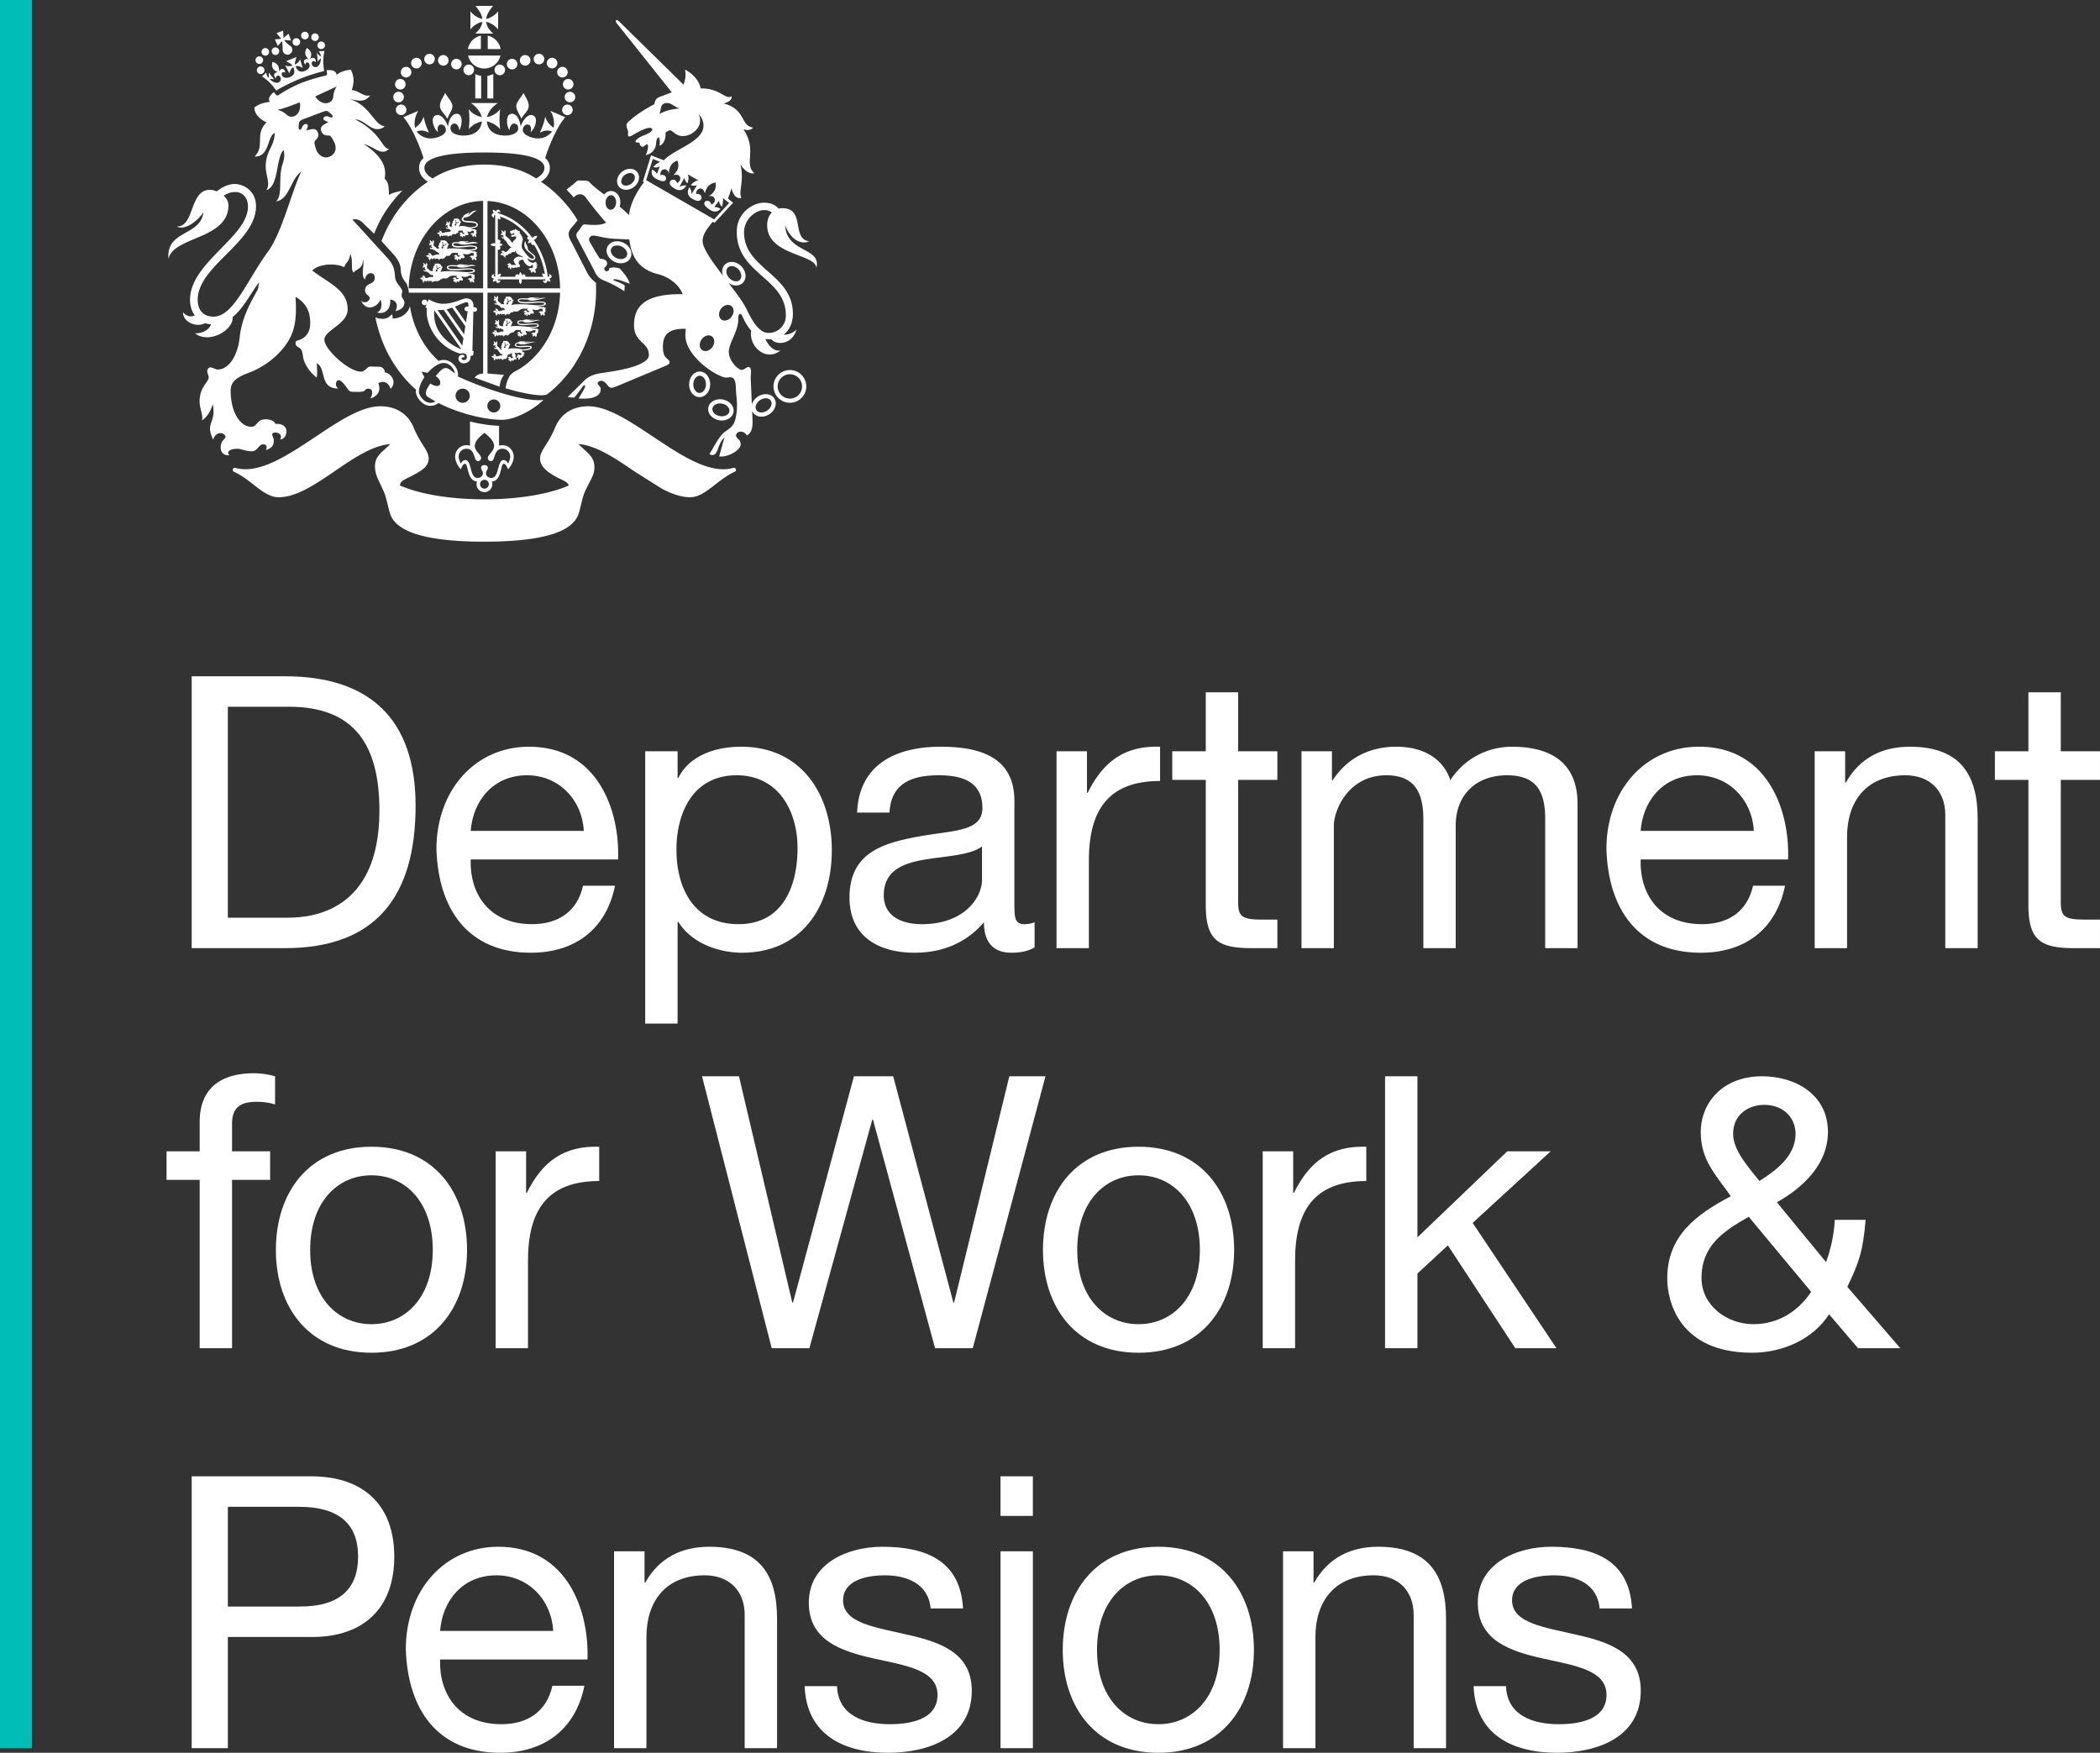 <svg xmlns="http://www.w3.org/2000/svg" xmlns:xlink="http://www.w3.org/1999/xlink" width="173.101" height="144.485" xmlns:v="https://vecta.io/nano"><rect width="100%" height="100%" fill="#333333" stroke="none"/><defs><clipPath id="A"><path d="M39.686 689.418h138.481v115.589H39.686V689.418z"/></clipPath><path id="B" d="M78.184 750.213c-.101 2.034-1.632 3.666-3.742 3.666-2.235 0-3.565-1.682-3.716-3.666h7.458zm2.059-3.616c-.577-2.863-2.637-4.42-5.55-4.42-4.143 0-6.102 2.863-6.227 6.831 0 3.892 2.561 6.755 6.102 6.755 4.595 0 6.001-4.294 5.876-7.434h-9.718c-.075-2.26 1.205-4.268 4.043-4.268 1.758 0 2.988.854 3.365 2.536h2.109z"/><path id="C" d="M159.352 755.461h2.009v-2.059h.05c.904 1.607 2.361 2.36 4.219 2.36 3.415 0 4.47-1.959 4.47-4.746v-8.538h-2.135v8.79c0 1.581-1.004 2.611-2.636 2.611-2.587 0-3.842-1.732-3.842-4.068v-7.333h-2.135v12.983z"/><path id="D" d="M64.182 717.681c2.235 0 4.043 1.758 4.043 4.897 0 3.163-1.808 4.921-4.043 4.921s-4.043-1.758-4.043-4.921c0-3.139 1.808-4.897 4.043-4.897m0 11.702c4.118 0 6.303-2.989 6.303-6.805 0-3.792-2.185-6.781-6.303-6.781s-6.303 2.989-6.303 6.781c0 3.816 2.185 6.805 6.303 6.805"/></defs><path d="M0 144.106h2.636V0H0v144.106z" fill="#00beb7"/><g clip-path="url(#A)" transform="matrix(1.25 0 0 -1.25 -49.608 1006.257)" fill="#fff"><path d="M54.712 744.488h3.967c1.633 0 6.027.452 6.027 7.056 0 4.269-1.582 6.855-5.976 6.855h-4.018v-13.911zm-2.386 15.92h6.153c5.524 0 8.613-2.762 8.613-8.537 0-6.002-2.637-9.392-8.613-9.392h-6.153v17.929z"/><use xlink:href="#B"/><path d="M88.261 753.879c-2.863 0-3.967-2.46-3.967-4.896 0-2.562 1.155-4.922 4.093-4.922 2.912 0 3.892 2.486 3.892 5.022 0 2.436-1.256 4.796-4.018 4.796m-6.027 1.582h2.135v-1.758h.05c.703 1.431 2.36 2.059 4.143 2.059 3.993 0 5.977-3.163 5.977-6.829s-1.959-6.756-5.926-6.756c-1.331 0-3.24.503-4.194 2.034h-.05v-6.705h-2.135v17.955zm22.211-6.278c-.828-.602-2.436-.628-3.867-.879-1.406-.251-2.612-.753-2.612-2.335 0-1.406 1.206-1.909 2.511-1.909 2.813 0 3.968 1.758 3.968 2.938v2.185zm3.465-6.654c-.377-.226-.853-.352-1.532-.352-1.105 0-1.808.602-1.808 2.009-1.18-1.381-2.761-2.009-4.569-2.009-2.361 0-4.295 1.055-4.295 3.641 0 2.938 2.185 3.566 4.394 3.993 2.361.452 4.37.301 4.37 1.908 0 1.858-1.532 2.16-2.888 2.16-1.808 0-3.139-.552-3.239-2.461h-2.135c.126 3.215 2.612 4.344 5.5 4.344 2.335 0 4.871-.527 4.871-3.566v-6.679c0-1.005 0-1.457.678-1.457a1.82 1.82 0 0 1 .653.126v-1.657zm1.446 12.932h2.009v-2.737h.05c1.029 2.084 2.461 3.114 4.771 3.038v-2.26c-3.44 0-4.695-1.959-4.695-5.248v-5.776h-2.135v12.983zm11.978 0h2.586v-1.884h-2.586v-8.06c0-.98.276-1.155 1.607-1.155h.979v-1.884h-1.632c-2.21 0-3.089.452-3.089 2.838v8.261h-2.21v1.884h2.21v3.892h2.135v-3.892zm4.176 0h2.009v-1.908h.05c.954 1.456 2.411 2.209 4.193 2.209 1.583 0 3.039-.628 3.566-2.209.879 1.381 2.411 2.209 4.068 2.209 2.587 0 4.319-1.08 4.319-3.766v-9.518h-2.134v8.513c0 1.607-.427 2.888-2.511 2.888-2.059 0-3.39-1.306-3.39-3.314v-8.087h-2.134v8.513c0 1.683-.528 2.888-2.436 2.888-2.536 0-3.466-2.336-3.466-3.314v-8.087h-2.134v12.983zm29.827-5.248c-.101 2.034-1.632 3.666-3.742 3.666-2.235 0-3.566-1.682-3.716-3.666h7.458zm2.059-3.616c-.578-2.863-2.637-4.42-5.55-4.42-4.143 0-6.102 2.863-6.227 6.831 0 3.892 2.561 6.755 6.102 6.755 4.595 0 6.001-4.294 5.876-7.434h-9.718c-.075-2.26 1.205-4.268 4.043-4.268 1.758 0 2.988.854 3.365 2.536h2.109z"/><use xlink:href="#C"/><path d="M175.581 755.461h2.587v-1.884h-2.587v-8.06c0-.98.276-1.155 1.607-1.155h.98v-1.884h-1.633c-2.21 0-3.089.452-3.089 2.838v8.261h-2.21v1.884h2.21v3.892h2.135v-3.892zM52.854 727.198h-2.185v1.884h2.185v1.933c0 2.109 1.256 3.214 3.591 3.214a5.27 5.27 0 0 0 1.381-.2v-1.859c-.377.126-.829.177-1.205.177-1.03 0-1.633-.328-1.633-1.457v-1.808H57.5v-1.884h-2.512v-11.099h-2.134v11.099z"/><use xlink:href="#D"/><path d="M72.37 729.081h2.009v-2.737h.05c1.03 2.084 2.461 3.113 4.771 3.038v-2.26c-3.44 0-4.696-1.959-4.696-5.248v-5.776H72.37v12.983zm31.464-12.982h-2.486l-4.093 15.066h-.05l-4.144-15.066h-2.486l-4.595 17.93h2.436l3.515-14.917h.05l4.018 14.917h2.587l3.967-14.917h.05l3.642 14.917h2.385l-4.796-17.93zm10.932 1.582c2.235 0 4.043 1.758 4.043 4.897 0 3.163-1.808 4.921-4.043 4.921s-4.043-1.758-4.043-4.921c0-3.139 1.808-4.897 4.043-4.897m0 11.702c4.118 0 6.303-2.989 6.303-6.805 0-3.792-2.185-6.781-6.303-6.781s-6.303 2.989-6.303 6.781c0 3.816 2.184 6.805 6.303 6.805m8.188-.302h2.009v-2.737h.05c1.03 2.084 2.461 3.113 4.771 3.038v-2.26c-3.44 0-4.695-1.959-4.695-5.248v-5.776h-2.135v12.983zm8.068 4.948h2.135v-10.622l5.926 5.675h2.862l-5.147-4.722 5.524-8.261h-2.712l-4.445 6.78-2.008-1.858v-4.922h-2.135v17.93zm27.07-3.792c0 1.03-.778 1.908-2.059 1.908-1.005 0-2.059-.602-2.059-1.908 0-1.08.954-2.134 1.733-3.114 1.029.653 2.385 1.607 2.385 3.114m-3.088-5.474c-1.683-.955-3.114-1.908-3.114-4.043 0-1.808 1.682-3.039 3.415-3.039 1.632 0 2.938.829 3.817 2.134l-4.118 4.948zm5.298-6.429c-1.08-1.682-3.114-2.536-5.073-2.536-4.846 0-5.599 3.44-5.599 4.897 0 2.813 1.908 4.218 4.193 5.423-1.004 1.432-1.983 2.386-1.983 4.219 0 1.959 1.456 3.692 4.042 3.692 2.235 0 4.345-1.231 4.345-3.667 0-2.134-1.633-3.666-3.365-4.645l3.239-3.942c.327.878.527 1.833.577 2.787h2.034c-.175-2.11-.452-2.838-1.205-4.419l3.491-4.044h-2.788l-1.908 2.235zM54.712 699.06h4.671c2.687-.025 3.917 1.156 3.917 3.29s-1.23 3.289-3.917 3.289h-4.671v-6.579zm-2.386 8.589h7.86c3.566 0 5.5-1.984 5.5-5.299s-1.934-5.324-5.5-5.298h-5.474v-7.333h-2.386v17.93zm23.839-10.196c-.101 2.034-1.632 3.666-3.742 3.666-2.235 0-3.565-1.682-3.716-3.666h7.458zm2.059-3.616c-.577-2.863-2.637-4.42-5.55-4.42-4.143 0-6.102 2.863-6.227 6.831 0 3.892 2.561 6.755 6.102 6.755 4.595 0 6.001-4.294 5.876-7.434h-9.718c-.075-2.26 1.205-4.268 4.043-4.268 1.758 0 2.988.854 3.365 2.536h2.109zm1.956 8.865h2.009v-2.059h.05c.904 1.607 2.361 2.36 4.219 2.36 3.415 0 4.47-1.959 4.47-4.746v-8.538h-2.135v8.79c0 1.581-1.004 2.611-2.637 2.611-2.586 0-3.842-1.732-3.842-4.068v-7.333H80.18v12.983zm14.7-8.89c.076-1.909 1.732-2.511 3.491-2.511 1.33 0 3.138.301 3.138 1.933 0 1.658-2.109 1.934-4.244 2.411-2.109.477-4.243 1.181-4.243 3.667 0 2.611 2.586 3.691 4.846 3.691 2.863 0 5.148-.904 5.324-4.069h-2.135c-.15 1.658-1.607 2.185-3.013 2.185-1.28 0-2.762-.351-2.762-1.657 0-1.531 2.26-1.783 4.244-2.26 2.134-.477 4.243-1.18 4.243-3.691 0-3.089-2.888-4.094-5.524-4.094-2.913 0-5.374 1.181-5.499 4.395h2.134zm10.783 8.89h2.135v-12.983h-2.135v12.983zm2.134 2.335h-2.135v2.612h2.135v-2.612z"/><path d="M116.071 691.301c2.235 0 4.043 1.758 4.043 4.897 0 3.163-1.808 4.921-4.043 4.921s-4.043-1.758-4.043-4.921c0-3.139 1.808-4.897 4.043-4.897m0 11.702c4.118 0 6.303-2.989 6.303-6.805 0-3.792-2.185-6.781-6.303-6.781s-6.303 2.989-6.303 6.781c0 3.816 2.185 6.805 6.303 6.805m8.224-.301h2.009v-2.059h.05c.904 1.607 2.361 2.36 4.219 2.36 3.415 0 4.47-1.959 4.47-4.746v-8.538h-2.135v8.79c0 1.581-1.004 2.611-2.636 2.611-2.587 0-3.842-1.732-3.842-4.068v-7.333h-2.135v12.983zm14.7-8.89c.075-1.909 1.732-2.511 3.49-2.511 1.331 0 3.139.301 3.139 1.933 0 1.658-2.109 1.934-4.244 2.411-2.109.477-4.243 1.181-4.243 3.667 0 2.611 2.586 3.691 4.846 3.691 2.863 0 5.148-.904 5.324-4.069h-2.135c-.15 1.658-1.607 2.185-3.013 2.185-1.281 0-2.762-.351-2.762-1.657 0-1.531 2.259-1.783 4.243-2.26 2.135-.477 4.244-1.18 4.244-3.691 0-3.089-2.888-4.094-5.524-4.094-2.913 0-5.374 1.181-5.5 4.395h2.135z"/></g><g fill="#fff"><path d="M36.703 7.657c-.251.481-.468.76-.434 1.129s.422.635.606 1.007c.167-.434.447-.759.414-1.1s-.502-.788-.586-1.036m6.441 0c.251.481.468.76.434 1.129s-.422.635-.606 1.007c-.168-.434-.445-.759-.412-1.1s.501-.788.585-1.036m-10.147-.278c.241 0 .435-.194.435-.435s-.194-.435-.435-.435-.435.194-.435.435.194.435.435.435m.291.622c0-.241-.195-.437-.437-.437s-.434.195-.434.437.194.435.434.435.437-.194.437-.435m.211 1.054c0-.24-.195-.435-.435-.435s-.435.195-.435.435.195.434.435.434.435-.193.435-.434m1.906-3.751c.24 0 .435-.194.435-.435s-.195-.435-.435-.435-.435.195-.435.435.194.435.435.435m-1.081.334c.24 0 .435-.194.435-.435s-.195-.437-.435-.437-.437.195-.437.437.195.435.437.435m-.85.745c.241 0 .435-.194.435-.434s-.194-.437-.435-.437-.435.194-.435.437a.43.43 0 0 0 .435.434"/><path d="M36.542 5.409c.241 0 .435-.194.435-.435s-.194-.434-.435-.434-.437.194-.437.434.198.435.437.435m1.079.312c.24 0 .435-.197.435-.438s-.195-.432-.435-.432-.437.194-.437.432a.44.44 0 0 0 .437.438m1.016.477c.24 0 .435-.194.435-.437s-.195-.437-.435-.437-.435.197-.435.437.194.437.435.437m7.763.746c0 .241.197.435.435.435s.435-.194.435-.435-.194-.437-.435-.437-.435.195-.435.437m.58.622c-.24 0-.435.194-.435.435s.195.435.435.435.437-.194.437-.435-.195-.435-.437-.435m-.212 1.054c-.241 0-.435.195-.435.435s.194.434.435.434.438-.193.438-.434-.197-.435-.438-.435"/><path d="M44.428 5.304c.241 0 .437-.194.437-.435s-.195-.435-.437-.435-.437.195-.437.435.197.435.437.435m1.081.334c.241 0 .435-.194.435-.435s-.194-.437-.435-.437-.435.195-.435.437.195.435.435.435m.851.745c.24 0 .435-.194.435-.434s-.195-.437-.435-.437-.435.194-.435.437a.43.43 0 0 0 .435.434m-3.069-.974c.241 0 .435-.194.435-.435s-.194-.434-.435-.434-.437.194-.437.434.197.435.437.435m-1.079.312c.241 0 .435-.197.435-.438a.43.43 0 0 0-.435-.432c-.241 0-.435.194-.435.432a.44.44 0 0 0 .435.438m-1.449.041c0 .241.194.437.435.437s.435-.195.435-.437-.195-.437-.435-.437-.435.197-.435.437m-1.588 2.355h.487V6.253a1.75 1.75 0 0 1-.487-.151v2.015z"/><path d="M40.661 6.102a1.7 1.7 0 0 1-.488.15v1.865h.488V6.102zm-1.023-2.057V2.94a1.37 1.37 0 0 0-1.07 1.104h1.07zm.565 0h1.062a1.37 1.37 0 0 0-1.062-1.104v1.104zm-1.621.533a1.37 1.37 0 0 0 1.335 1.069c.653 0 1.198-.457 1.334-1.069h-2.669zm2.085-1.812c-.311-.244-.549-.595-.594-.964.355.064.752.321.987.629v-1.5c-.235.31-.633.566-.987.629.04-.364.264-.695.569-1.074h-1.45c.305.38.528.711.569 1.074-.354-.063-.753-.32-.987-.629v1.5c.234-.308.632-.565.987-.629-.044.37-.283.721-.595.964h1.5zm1.601 29.891c-1.371-.344-3-.929-4.524-1.622l.001-.017c.044-.31-.073-.656-.31-.925s-.549-.424-.863-.424a1.2 1.2 0 0 0-.415.08 6.6 6.6 0 0 1-.631-.646c-.575-.673-1.027-1.461-1.343-2.336a8.2 8.2 0 0 1-.395-1.549c-.073.444-.572 1.03-1.428 1.04.013-.091.003-.314-.076-.337-.225.25-.564.521-1.338.247a11.45 11.45 0 0 0 .502 1.776 10.51 10.51 0 0 0 1.969 3.302 9.18 9.18 0 0 0 .876.877 1.51 1.51 0 0 0-.01.177c0 .322.31.832.755 1.049.365.177.759.131 1.116-.127.665.354 1.515.686 2.427.94 1.026.285 2.017.444 2.792.444.668 0 1.551-.315 2.421-.863.348-.22.675-.465.916-.693l.094-.088c-.678.096-1.699-.097-2.537-.304m-5.015-2.06l-.144-.108c-.264-.2-.489-.197-.728.009a2.8 2.8 0 0 0-.317.332l-.148.17.1.081c.281.224.324.469.244.614-.033.057-.08.091-.146.111-.138.037-.335-.013-.538-.134l-.106-.063-.064.106-.051.077-.074.114c-.12.21-.178.368-.178.498a.41.41 0 0 0 .014.106c.041.153.166.224.275.284l.067.04.435.26c-.248.14-.499.151-.746.031-.377-.183-.616-.612-.616-.823 0-.325.146-.736.414-1.157l.04-.063-.039-.067a2.62 2.62 0 0 1-.193-.377l.422.08.07.016.05-.051c.164-.18.74-.762 1.276-.762.243 0 .489.123.675.337.138.157.224.344.25.524l-.244-.183m.886 2.607a.59.59 0 0 1-.586-.586.59.59 0 0 1 .586-.586c.322 0 .585.263.585.586s-.263.586-.585.586m2.567.793c-.295 0-.535-.241-.535-.536s.24-.536.535-.536.535.241.535.536S41 34 40.705 34"/><path d="M41.413 36.701a.96.96 0 0 0-.275.039V35.1c-.715-.024-1.557-.141-2.396-.36v2.005c-.09-.03-.187-.044-.291-.044-.575 0-.932.484-.932.932 0 .422.248.812.464 1.056.108-.255.207-.462.348-.462.285 0 .156 1.421.992 1.461a.59.59 0 0 0-.043.227.651.651 0 1 0 1.303 0 .62.62 0 0 0-.04-.227c.835-.039.693-1.461.982-1.461.141 0 .231.195.358.462.215-.244.462-.633.462-1.056 0-.448-.354-.932-.932-.932m-1.481 3.577c-.201 0-.364-.164-.364-.364s.163-.364.364-.364.364.163.364.364-.163.364-.364.364m1.952-2.066c-.098-.184-.243-.29-.367-.29-.561 0-.341 1.475-1.007 1.475-.292 0-.447-.185-.447-.395s.146-.268.146-.435-.131-.227-.277-.227-.275.061-.275.227.146.23.146.435-.157.395-.448.395c-.665 0-.445-1.475-1.006-1.475-.123 0-.27.106-.367.29-.111-.21-.174-.421-.174-.579 0-.27.208-.643.643-.643.748 0 .574 1.019.93 1.019.158 0 .275-.096.275-.25 0-.291-.519-.565-.519-.982s.378-.763.795-1.097c.417.334.796.683.796 1.097s-.519.691-.519.982c0 .154.114.25.274.25.357 0 .183-1.019.93-1.019.437 0 .645.374.645.643 0 .158-.064.37-.174.579m18.772.46c-.033-.086-.126-.133-.213-.104-1.92.558-4.3-1.03-6.605-2.567-1.938-1.29-3.768-2.51-5.336-2.51-.579 0-1.096.124-1.541.364-.548.302-.956.779-1.218 1.417s-.544 1.08-.766 1.432c-.267.422-.459.723-.459 1.104 0 .308.133.588.399.856.223.224.541.441 1.006.689l.294.144c.381.185.616.311.662.526-.759.334-1.742.612-2.858.806-1.257.22-2.638.332-4.096.332s-2.836-.113-4.095-.332c-1.116-.194-2.1-.472-2.861-.809.031-.321.267-.447.682-.645l.298-.146c.381-.203.742-.401.986-.618.27-.24.397-.497.397-.805 0-.378-.193-.681-.458-1.104-.223-.352-.499-.79-.765-1.432s-.675-1.114-1.223-1.414c-.441-.241-.959-.365-1.535-.365-1.571 0-3.401 1.218-5.339 2.511-2.303 1.535-4.684 3.123-6.603 2.564-.088-.026-.181.02-.214.108s.01.183.094.22c.584.26 1.1.661 1.597 1.047.692.539 1.345 1.049 2.066 1.049.681 0 1.414-.217 2.304-.682.772-.404 1.574-.949 2.35-1.48 1.517-1.036 3.083-2.104 4.57-2.223l-.449.422c-.438.391-.818.731-.818 1.42 0 .542.185.927.442 1.464l.248.531c.166.367.235.663.335 1.069l.153.605c.094.354.271 1.013 1.361 1.568 1.266.643 3.443.97 6.476.97s5.212-.327 6.476-.97c1.09-.555 1.267-1.214 1.361-1.568l.153-.605c.1-.405.17-.702.335-1.069l.341-.682c.228-.428.408-.765.408-1.256 0-.691-.399-1.047-.86-1.461l-.464-.441c1.488.12 3.053 1.187 4.571 2.226l2.348 1.478c.892.465 1.625.682 2.307.682.718 0 1.371-.511 2.065-1.052.497-.384 1.012-.786 1.594-1.046.086-.036.126-.134.096-.221M49.126 23.312c-.213-.158-.559-.479-.738-.859l-1.328-2.595c-.123-.207-.187-.392-.187-.559 0-.197.098-.355.203-.497l.36-.418a1.4 1.4 0 0 1 .17-.223c-.347-.599-.702-1.054-1.159-1.565-.559-.629-1.184-1.169-1.859-1.611.364-.237.735-.579.735-1.15 0-.332-.14-.601-.384-.815.384-1.23 1.073-2.711 1.659-3.36l-1.234-.521a1.93 1.93 0 0 1 .271 1.391c-.321-.224-.595-.528-.686-.933a5.51 5.51 0 0 1-.454 1.34c.355-.167.642-.244 1.004-.093-.208.281-.739.711-1.551.518-.438-.106-.875-.338-.856-.678.011-.201.16-.445.435-.418.268.027.283.435.2.618.352-.2.718-1.233.167-1.387-.434-.118-.83.477-.973.933-.083-.552-.311-1.079-.748-1.049-.568.039-.382 1.086-.184 1.353.034-.368.235-.564.404-.549.15.01.351.117.317.449s-.511.541-1.057.541c-.521 0-1.435-.161-1.522-1.167.338.061.869.318 1.096.656-.07-.608-.071-1.042 0-1.672-.281.398-.753.604-1.08.656.096-.431.465-.886.897-1.156h-2.239c.431.27.8.723.896 1.153-.327-.057-.789-.261-1.063-.653a6.69 6.69 0 0 1 0 1.672c.221-.334.738-.588 1.077-.652-.087 1.002-1.002 1.163-1.521 1.163-.545 0-1.022-.205-1.057-.541s.168-.439.318-.449c.167-.014.368.181.402.549.198-.267.382-1.314-.184-1.353-.438-.03-.666.497-.748 1.049-.144-.457-.539-1.052-.973-.933-.552.154-.185 1.187.167 1.387-.084-.183-.067-.591.2-.618.275-.027.424.217.435.418.02.34-.418.572-.856.678-.806.191-1.335-.231-1.548-.514.368-.157.658-.08 1.019.088-.188-.361-.392-.966-.454-1.34-.094.411-.374.719-.703.942a1.93 1.93 0 0 1 .271-1.4l-1.233.521c.586.651 1.277 2.137 1.661 3.371a1.03 1.03 0 0 0-.368.803c0 .571.367.915.732 1.15a9.35 9.35 0 0 0-1.859 1.611c-.843.945-1.507 2.05-1.969 3.28l1.083 1.198c.307.387.488.776.497 1.077.02.558.137.779.434 1.153.093.117.227.555.241.825h6.122v6.666c-.24.016-.495.077-.705.331l2.059.752c.063-.437.153-.706.372-.974l-1.367-.114v-6.66h5.982a8.39 8.39 0 0 1-.485 2.638c-.317.873-.77 1.661-1.344 2.334s-1.241 1.201-1.986 1.569c-.12.058-.116.144-.237.193-.107.114-.21.314-.295.541-.076.2-.104.34-.137.608l.701.197c2.102.528 2.622.372 2.739.281l.004-.003a9.4 9.4 0 0 0 1.321-1.241c.845-.955 1.505-2.065 1.968-3.303.479-1.28.721-2.64.721-4.039l-.009-.592m-9.303.458h-6.131a8.41 8.41 0 0 1 .489-2.738c.315-.873.769-1.661 1.343-2.336s1.244-1.2 1.986-1.568a5.4 5.4 0 0 1 2.313-.565v7.207zm.106-10.203c-2.042 0-3.447.601-4.267 1.147-.474-.28-.678-.555-.678-.879 0-1.161 3.28-1.264 4.944-1.264h.001.001c1.664 0 4.945.103 4.945 1.264 0 .324-.205.599-.681.879-.818-.546-2.224-1.147-4.266-1.147m.254 10.203V16.57c.749.036 1.478.217 2.167.558.745.368 1.413.896 1.986 1.568s1.027 1.462 1.344 2.336a8.41 8.41 0 0 1 .489 2.738h-5.987z"/><path d="M45.221 22.595c.104.067.07.234-.064.218-.13-1.086-.534-2.144-1.15-3.036l.017-.019a.38.38 0 0 0 .254-.312.39.39 0 0 0-.385.17l-.133-.17a5.67 5.67 0 0 0-1.297-1.216c-.455-.307-.94-.526-1.441-.661.009-.117.163-.134.221-.031.017-.19-.147-.285-.241-.248-.051.02-.097.063-.107.15a.4.4 0 0 0-.273-.144c-.009.123.03.217.087.287-.081-.001-.13.033-.16.078-.05.087.016.265.208.28-.091-.074-.053-.22.063-.211v2.341c-.116-.036-.261-.021-.39.1.128.124.274.136.39.101v2.541c-.126.011-.16-.147-.058-.217-.191 0-.273.171-.23.261.03.058.086.101.194.093-.058.063-.1.153-.101.268a.39.39 0 0 0 .267-.103c-.01.107.036.164.096.194.087.041.26-.037.26-.228-.068.096-.22.067-.22-.05h1.765c-.033.114-.017.26.101.387a.39.39 0 0 0 .103-.387h1.966c.01.123-.146.157-.214.061.004.191.178.267.265.221.058-.029.101-.09.09-.197.064.057.154.096.27.096-.007-.116-.049-.203-.11-.265.11.007.166-.039.193-.096.04-.091-.043-.263-.235-.257m-1.692-3.1c-.054.05-.077.118-.06.17.02.06.07.113.18.117-.067.056-.121.138-.14.251a.39.39 0 0 0 .28-.064c-.024.106.011.17.064.204.04.029.103.03.161.003a6.63 6.63 0 0 1 .897 2.428c-.057-.037-.131-.061-.223-.061.004.124.054.215.12.277h-1.495c.01-.094-.037-.177-.1-.198s-.131-.011-.201.071a.41.41 0 0 0-.118-.263c-.081.084-.113.178-.116.263-.07-.083-.143-.094-.204-.071s-.108.104-.098.198h-1.277c.051-.061.088-.146.09-.253-.11 0-.194.04-.255.093v-2.07c.097.016.184-.034.204-.097s.013-.133-.071-.203c.087-.003.18-.039.264-.118-.084-.08-.177-.113-.264-.116.084-.07.093-.143.071-.204s-.107-.113-.204-.097v-1.751c.054.046.128.08.22.09.007-.103-.019-.184-.06-.25.398.127.785.318 1.153.564.434.292.832.656 1.183 1.087"/><path d="M44.173 21.951c.077-.037.138-.09.164-.151-.087.03-.15-.011-.168-.021.058-.034.13.004.058-.107s-.117-.114-.188-.034-.548-.02-.545-.378c.033.064.096.106.163.136l.057.029.061.011c.049.014.097.024.137.02l.026.001v-.011c.097-.021.175-.083.185-.187.017-.195-.168-.287-.375-.458l-.191-.177c-.071-.14-.023-.268-.203-.525a1.17 1.17 0 0 0-.058-.228.65.65 0 0 0 .111.755c.197.22.622.428.605.615-.004.043-.044.083-.108.094-.019-.001-.039-.001-.058-.007-.011-.001-.023-.006-.039-.013a.31.31 0 0 1-.09-.04c-.046-.027-.093-.06-.147-.116-.175-.166-.335-.404-.441-.539-.198-.251-.107-.494-.077-.705.138-.19-.084-.582-.215-.679 0 0 .029-.088-.009-.201-.027.021-.088.017-.121.014-.036-.073-.051-.088-.1-.097-.084-.013-.083-.06-.091-.094-.049.046-.067.088-.118.091-.068.003-.098-.001-.126.024-.051.039-.071.056-.148.051s-.078.046-.073.104c.007.036.01.093.06.114.006.003.014.009.023.01l.066.076.04-.08c.034-.033.14-.04.158.034.014.05.024.066-.04.074l-.173.013c-.046.001-.044.06-.043.097.003.046.054.068.148.044s.263-.04.263.04c0 .213-.241.205-.295.457-.063-.04-.118-.084-.15-.138a.95.95 0 0 0-.178-.22c-.05-.051-.116-.111-.183-.151-.084-.05-.087-.091-.087-.178 0-.076.033-.144.03-.214a.31.31 0 0 0-.02-.064c-.017-.047-.078-.083-.116-.073.02.014.043.031.047.074-.019.016-.033.039-.036.041-.016.019-.023.047.004.073.006.026.004.036 0 .051-.03-.054-.053-.131-.103-.137-.004 0-.024-.001-.034 0 .004-.064-.057-.108-.123-.043.014.004.04.007.05.021-.007.019-.013.053-.013.056-.004.054.037.081.098.081.021.019.021.027.026.034-.108-.037-.148.009-.153.051 0 .003 0 .029.004.04-.037.023-.043.076.02.116 0-.019-.003-.051.02-.061.023.006.037.016.041.019s.024.001.054-.02c.009-.006.016-.006.024 0a.26.26 0 0 0 .03.02c-.061.076-.05.131.023.151-.037.068-.15.041-.143-.06-.081.134.054.227.168.18.003.046.001.141.019.144-.001-.007.007-.027.027-.027.01.044.023.084.067.09-.007-.02.001-.033.014-.041l.056.093c.054.1.167.354.419.462-.127.074-.217.184-.297.283-.071.068-.175.144-.241.106-.029-.02-.034-.046-.076-.074-.03-.02-.06-.026-.078-.021-.004.001-.026.007-.043.017-.044-.017-.111.006-.133.04.027-.003.054-.011.091.016l-.003.044c-.004.03.021.066.154.056.006 0 .021.004.016.014-.016.013-.037.031-.07.02-.058-.016-.087-.063-.13-.009-.001.003-.013.021-.027.034-.064.017-.114.117-.053.16 0-.019.006-.057.039-.08l.027.03c.037.057.08.088.167-.044.006.067-.053.154.026.166.001 0 .021.004.037.006.016.086.114.106.15.086-.026-.011-.067-.031-.083-.086.016 0 .036-.001.039-.006.049-.047-.009-.108.014-.141.036.027.074.086.144.05.036-.023.049-.054.051-.086.09-.036.17-.066.233-.044-.011-.046.041-.11.137-.134s.136.001.166.03c.009-.041.047-.107.096-.163-.01.374.494.365.611.589-.154-.063-.32-.1-.414-.08-.124.023-.337.137-.365.277-.02.114.097.318.217.399-.144.029-.197-.016-.33.019-.127.007-.144-.194-.28-.141-.009.003-.03.017-.037.026h-.001c-.053 0-.126.066-.113.118.014-.016.041-.041.086-.049-.001.011-.001.027-.001.027-.003.021.004.046.05.046.029 0 .037-.013.054-.013.009 0 .016.007.016.016 0 .053-.17-.03-.138.114.001.003.016.031.026.04-.006.043.03.088.106.063-.016-.01-.043-.03-.036-.051l.031.003c.01 0 .016-.004.02-.023.017-.003.023.001.023.007s-.01.016-.01.031c0 .001.007.039.011.044-.004.051.07.106.144.053-.021-.001-.068-.011-.073-.039.013-.001.034-.011.036-.014.01-.009.014-.029.014-.049.021-.014.04-.015.051-.018s.02.006.023.013c.017.03.056.06.106.043.03-.01.04-.026.044-.037a.47.47 0 0 1 .061.037c-.014-.053.024-.097.141-.02l.084-.064s.111.046.154-.006c.07-.061.033-.064.033-.123-.05-.113-.077-.103-.101-.21-.037-.185.221-.292.371-.261.03.118.197.429.472.522.173.06.243-.13.3-.104.011.006.021.023.03.053-.01.084.004.161-.019.201s-.111.007-.174.004c-.036-.004-.064.021-.067.029-.053.009-.114.057-.111.117.02-.014.054-.046.096-.051l.003.026a.08.08 0 0 0 .138.049c.004-.01.027 0 .014.009-.041.031-.12.103-.054.13.003 0 .023.011.039.017-.004.049.029.091.067.097-.013-.024-.017-.039.006-.088a.43.43 0 0 0 .036.001c.049.001.027-.09.078-.117-.009.056-.017.118.03.136.006 0 .021.004.039.007.016.041.066.071.133.037-.014-.009-.051-.021-.06-.044.014-.017.033-.04.034-.046.034-.113-.066-.114-.066-.16 0-.056.113-.02.113-.13.05-.047.104-.081.108-.123-.067.004-.13-.021-.14-.027v-.004zm-5.044 3.374l-.104-.007.003-.097c.014-.358-.2-.626-.586-.626-.344 0-1.009.447-1.94.447-.395 0-.866-.193-1.161-.365l-.116.278c.001-.01.001-.017.001-.029a.23.23 0 0 0-.228-.23.23.23 0 0 0-.231.23c0 .126.103.231.231.231.071 0 .136-.036.178-.087l-.117.277.121.05c-.134 1.411.907 3.21 2.751 3.757.274-.073.552-.031.552.265 0 .184-.093.265-.257.265-.111 0-.18-.066-.18-.138 0-.123.214-.049.237-.136.029-.111-.046-.163-.171-.163s-.322.084-.322.298c0 .255.201.404.419.404.205 0 .635-.116.575-.619.1.006.21-.011.234-.106l.021-.287-.098-.014.077-3.232.073.006c.118.009.221-.046.23-.173s-.096-.19-.191-.2m-3.333.253l2.24 3.22c-1.2-.467-2.39-1.541-2.24-3.22m2.306 2.912l-2.04-2.933.187.003a1.94 1.94 0 0 0 .315-.021l1.637 2.35-.098.602m.15-.93l-1.44-2.067a3.38 3.38 0 0 0 .461-.137l1.084 1.547-.106.658m.348-2.273l-.083-.009c-.096-.006-.218.04-.227.168s.081.2.2.208l.06.004-.011.084-.13.838-.913-1.308c.427-.17.773-.355.957-.355.147 0 .18.071.147.37m.136-6.469c.437.003.653-.141.653-.277 0-.485-1.2-.184-1.2-.479 0-.049.034-.091.088-.133h.017c.604-.056.612-.472 1.043-.555-.519-.074-.592.335-.815.354.118-.057.161-.197.151-.25-.106.141-.34.153-.469.317-.019.026-.029.058-.02.086-.08.049-.128.104-.128.175 0 .459 1.22.144 1.22.478 0 .116-.21.195-.545.195-.25 0-.431-.18-.899-.06.003-.077.157-.225.097-.298.044-.016.077-.054.077-.091-.027-.026-.058-.036-.09-.041.016-.023-.006-.047-.023-.064-.003-.006-.013-.056-.026-.066s-.053-.047-.107-.071-.087-.027-.108-.03c-.014-.004-.063.009-.067.009-.029-.004-.058-.004-.061.029-.023-.023-.053-.034-.086-.037-.019.041-.026.073-.011.128-.043.004-.091.116-.133.104.016.031.029.044.041.047-.034.066-.051.143-.091.147.011.014.021.027.031.036-.037.097-.056.218-.064.277h0a.47.47 0 0 0-.098-.077c-.07-.041-.066-.076-.054-.144.01-.06.05-.116.054-.17 0-.007-.007-.041-.009-.056-.009-.039-.061-.07-.094-.063.016.011.033.026.03.063-.014.011-.03.029-.034.029-.017.02-.027.041-.009.061.003.023 0 .027-.006.041-.017-.044-.03-.104-.07-.11-.006-.001-.026-.001-.033-.001.009-.054-.04-.09-.108-.037.014.001.036.006.044.02-.01.013-.019.04-.02.046-.01.044.024.063.077.066.019.011.02.02.02.026-.093-.029-.134.007-.144.04 0 .003-.003.024-.003.034-.031.019-.047.058.006.094.001-.016.003-.044.027-.053a.09.09 0 0 1 .031.017c.007.004.023.004.056-.014.006-.003.011-.006.021 0s.013.01.023.017c-.07.063-.068.114.009.13-.011.113-.154.09-.131-.007-.096.111.03.197.144.143.016.023.024.039.044.041-.003-.004.007-.023.026-.023.004.036.01.071.049.076-.003-.02.004-.04.02-.04s.047.083.11.153a1.41 1.41 0 0 1-.27.081c-.023 0-.167-.016-.211.01-.07.036-.24.1-.29.027-.016-.023-.011-.047-.031-.084-.017-.023-.04-.041-.054-.043-.004-.001-.026-.001-.041-.001-.027-.03-.091-.036-.116-.013.021.006.046.007.066.043a.26.26 0 0 0-.019.036c-.014.02-.004.056.103.093-.013.024-.034.029-.056.011-.041-.033-.047-.083-.098-.051-.003 0-.017.009-.033.017-.057-.009-.133.05-.098.104.007-.013.024-.043.057-.049.006.013.009.03.011.033.01.056.034.098.146.024-.016.053-.091.101-.034.138.003 0 .014.01.027.019-.019.074.05.118.088.116-.016-.014-.044-.046-.036-.094l.033.009c.053-.02.027-.086.057-.106.019.031.031.094.097.088.06-.009.088-.06.084-.091.027.007.044.031.036.063.014-.004.036-.023.046-.046.014.029.017.071-.023.111.023-.009.088-.04.104-.108.01.01.017.021.021.036.029.003.068.007.134-.011.001.034.001.058.014.073 0-.009.019-.031.024-.031.019 0 0 .063.04.103.013-.163.101-.1.203-.166.003.023-.01.046-.033.058.037.001.124-.037.124-.096 0-.011.031-.031.066-.054.036.009.094-.01.116-.053.006.017.023.064-.003.078.107.007.218-.114.26-.126.228-.047-.143-.213.327-.185.034.004.107-.023.136-.05-.036.071-.037.213.034.223.031.004.096.027.12.051l-.103.039c-.111.073-.114-.164-.231-.121-.004.001-.021.017-.03.023-.046 0-.11.057-.1.104.014-.013.04-.04.076-.041l-.001.023c-.003.019.006.037.044.037.023 0 .029-.01.047-.01.011.058-.131-.013-.107.108 0 .004.013.029.021.039-.004.036.027.074.091.053-.011-.01-.036-.024-.03-.044l.029.003c.004 0 .011-.004.016-.02.019.013.009.02.009.031a.15.15 0 0 0 .013.037c-.007.044.058.09.123.046-.019-.001-.057-.01-.063-.031.014-.003.029-.011.029-.013.011-.007.014-.023.014-.043.023-.011.034-.011.043-.013s.019.003.023.007c.01.029.046.054.088.039.078-.026.011-.094.076-.107a.06.06 0 0 1 .047 0c.061.013.153.011.168-.017s.009-.141-.057-.18c-.04-.02.001-.066-.036-.123a.55.55 0 0 0 .231.057c.168 0 .007-.026.081-.07.081-.053.178-.027.203-.021s.04.013.034.04c-.019.088.009.097-.01.137s-.09.006-.138.004c-.029-.003-.051.017-.051.021-.043.01-.091.047-.09.096.014-.011.041-.033.077-.039.006.077.073.097.11.056.004-.007.023 0 .014.009-.034.027-.096.083-.046.107.004 0 .019.007.03.011-.004.039.024.074.054.081-.01-.02-.013-.03.004-.073.011.001.027.001.029.001.039 0 .021-.073.063-.096-.007.046-.014.096.024.108.001 0 .017.004.03.007.011.033.05.057.101.03-.01-.004-.037-.019-.044-.034.013-.016.026-.033.027-.04.024-.09-.051-.091-.051-.127 0-.044.088-.019.088-.108 0-.014-.007-.043-.037-.056l-.001-.006c.024 0 .05.009.061-.027-.064.004-.044-.051-.056-.088.026-.03.044-.057.036-.11-.023.029-.097.064-.103.003-.003-.003-.004-.047-.071-.036-.111.011-.166-.047-.378-.067-.011-.001-.023-.01 0-.013m-1.02-.566a.61.61 0 0 0 .143.056c-.066.014-.049.041-.093.039s-.058-.056-.05-.094m-.088-.047c-.017.034-.06.06-.091.03s.004-.04-.033-.1c.034.024.104.067.124.07m-.136.295c.011-.024.023-.044.036-.044.026.003.037-.004.046-.03s-.016-.039-.039-.057c.027-.009.039-.016.026-.031s-.043.011-.051-.003.019-.023.026-.03.021-.009.036 0l.116.056c.016.006.024.011.024.029s.006.033-.007.039-.011-.034-.033-.039-.017.016-.007.043c-.029-.011-.053-.023-.066.004a.04.04 0 0 0 .009.057c.01.011.001.033-.009.058s-.041.063-.083.041-.037-.067-.023-.093m1.846 1.947c0-.133-.147-.217-.574-.217s-1.393.16-1.393-.081c0-.118.187-.108.414-.094.016.019.044.037.093.049.552.161 1.201-.128 1.537-.036-.394-.298-.722.011-1.143-.08.245 0 .33-.068.342-.137-.19.126-.552-.061-.778.077a.38.38 0 0 0-.036.029c-.307-.007-.549-.007-.549.193 0 .428 1.147.178 1.508.178s.435.036.435.104c0 .103-.358.128-.559.128-.312 0-1.251-.164-1.822-.05.047-.093.148-.213.094-.28.051-.021.087-.066.088-.108a.2.2 0 0 0-.103-.049c.017-.026-.006-.053-.029-.076-.004-.007-.016-.064-.029-.073-.02-.017-.061-.057-.124-.084s-.104-.031-.13-.037c-.014-.003-.073.013-.077.013-.03-.007-.067-.007-.073.03a.16.16 0 0 0-.098-.041c-.023.046-.03.086-.014.151-.051.004-.104.136-.153.118.019.036.034.051.049.056-.041.076-.06.167-.11.168.031.043.053.06.071.064l-.011.164-.091-.033-.024-.003c-.013 0-.024-.007-.037-.014l.039.01-.051-.02c-.049-.037-.107-.111-.187-.16s-.084-.09-.078-.175c.004-.077.041-.146.041-.213-.001-.01-.013-.047-.019-.067-.009-.046-.07-.083-.11-.074.02.016.04.031.043.076a.27.27 0 0 0-.037.04c-.016.02-.024.047 0 .076.003.021.001.033-.004.05-.024-.056-.046-.133-.091-.136-.006 0-.029-.006-.037-.003.009-.064-.053-.108-.12-.04.013 0 .04.006.051.023-.01.014-.017.05-.017.056-.007.056.031.074.091.077.011 0 .017.006.019.01s.003.017.006.026c-.104-.039-.147.009-.151.051 0 .003-.003.027 0 .039-.037.026-.049.076.013.117 0-.019-.001-.054.024-.061.021.003.036.017.039.017.01.004.026.001.057-.019.009-.006.016-.009.024 0s.019.011.027.019c-.068.081-.063.144.023.158.013.001.016.009.016.019-.016.121-.174.097-.158-.021-.096.138.056.243.175.174.017.026.03.044.051.049-.003-.009.007-.027.027-.029.007.046.017.086.061.09-.006-.021.004-.047.017-.047.023 0 .076.094.171.148.08.034.136.121.188.068-.009.083.067.178.05.178-.026 0-.247-.017-.3.011-.083.044-.281.114-.337.033-.021-.029-.013-.054-.04-.098-.019-.029-.044-.049-.064-.05-.003 0-.027-.003-.046-.003-.033-.034-.106-.037-.134-.016.023.004.051.01.074.051-.009.013-.017.037-.02.039-.017.026-.007.068.118.114.006.001.016.014.006.019-.019.009-.044.011-.067-.009-.05-.039-.057-.093-.117-.06-.001.003-.023.011-.039.02-.067-.01-.153.057-.116.121.007-.016.027-.047.068-.056.003.016.01.033.011.04.013.064.04.113.171.027-.023.063-.107.116-.04.158.003.001.014.013.029.024-.019.084.063.141.103.137-.016-.02-.047-.056-.039-.11a.28.28 0 0 0 .036.009c.064-.026.036-.101.068-.123.024.037.039.108.113.1s.106-.064.1-.104c.03.007.05.036.041.071.014-.004.041-.024.054-.053.014.037.02.083-.029.13.027-.01.103-.047.12-.126.01.011.023.027.027.043.031.001.083.006.156-.01.001.036.001.067.017.081 0-.01.021-.037.03-.037.021 0-.001.073.046.117.014-.19.118-.116.237-.191.004.03-.01.053-.04.07.13.029.338-.17.368-.254l.126-.01c.375.033.114-.338.718-.233.039.003.113-.037.147-.067-.044.077-.046.244.036.257.039.007.114.031.143.061l-.121.041c-.127.086-.131-.193-.267-.138-.007.003-.03.019-.039.027-.053 0-.127.063-.114.118.017-.017.044-.044.088-.049l-.001.031c-.004.017.006.041.051.041.026 0 .031-.013.051-.013.01 0 .019.003.019.016 0 .051-.171-.031-.14.113 0 .003.016.031.024.041-.004.043.03.087.106.063-.014-.01-.041-.027-.036-.051.013 0 .031.003.034.003.009 0 .016-.004.019-.024.016-.003.02 0 .02.007s-.009.017-.009.031c0 .004.007.04.014.044-.009.051.067.107.143.054-.021-.003-.067-.011-.076-.037.017-.006.034-.016.037-.016.011-.01.017-.03.017-.053.023-.011.036-.011.047-.014.019-.001.023.004.026.01.016.033.054.064.106.046.091-.031.016-.113.087-.128.014-.001.037-.007.053 0 .073.019.18.016.198-.017s.01-.164-.068-.21c-.044-.023.004-.078-.039-.143a.66.66 0 0 0 .267.064c.198 0 .247-.027.335-.083.096-.058.207-.027.237-.024.024.004.046.016.039.05-.023.103.01.111-.013.16-.017.039-.103.006-.16.001-.036-.001-.06.02-.061.027-.049.01-.106.053-.101.11.014-.011.046-.04.087-.047 0 .01.003.02.003.023.006.071.083.093.127.047.006-.009.024 0 .014.01-.041.03-.111.096-.051.118.001.003.019.016.036.021-.006.043.027.086.063.093-.013-.024-.017-.036.004-.086a.37.37 0 0 0 .034.001c.043.001.023-.084.071-.113-.009.053-.017.114.027.13.003 0 .021.004.036.006.014.04.061.068.12.037-.011-.006-.044-.021-.051-.043.01-.016.03-.039.031-.047.03-.103-.061-.104-.061-.148 0-.051.104-.016.104-.121 0-.02-.007-.053-.044-.067l-.001-.006c.03 0 .058.007.074-.034-.078.006-.056-.061-.066-.101.031-.034.049-.07.04-.13-.026.036-.111.076-.121.004-.001-.004-.006-.056-.081-.041-.131.014-.223-.014-.468-.034.281 0 .696-.074.696-.233m-2.667-.365a.68.68 0 0 0 .167.066c-.078.014-.057.047-.107.044s-.067-.066-.06-.11m-.103-.053c-.021.037-.068.07-.107.033s.004-.047-.04-.117c.041.03.121.08.147.084m-.16.345c.014-.03.027-.054.044-.054.027.001.044-.006.054-.031.011-.034-.019-.05-.049-.071.031-.006.049-.021.031-.037s-.05.014-.057-.001.017-.026.027-.034.024-.01.043-.001l.134.064c.019.01.029.016.029.033s.006.041-.01.049-.011-.043-.036-.049-.023.021-.009.051c-.033-.01-.063-.027-.078.003s-.009.046.01.068c.011.014.001.037-.009.068s-.051.076-.097.049-.043-.08-.029-.106m.351.748"/><path d="M39.152 22.327c0-.126-.136-.205-.544-.205s-1.662.154-1.662-.077c0-.144.425-.086.735-.078.013.024.043.044.091.058.524.148 1.073-.204 1.448-.077-.297-.271-.681.029-1.077-.054.233-.001.475-.047.488-.11-.18.117-.691-.081-.903.054-.014.009-.026.017-.036.029-.387-.004-.86-.053-.86.178 0 .408 1.428.168 1.771.168s.415.037.415.101c0 .097-.341.118-.534.118-.317 0-1.652-.173-2.182-.013.03-.091.157-.227.097-.298.051-.021.086-.058.088-.101a.21.21 0 0 0-.1-.049c.016-.021-.003-.05-.024-.068-.007-.006-.019-.061-.027-.071-.021-.017-.061-.053-.121-.081s-.098-.027-.12-.033c-.016-.006-.068.011-.076.01-.027-.004-.064-.004-.068.03-.021-.023-.057-.036-.093-.04-.023.044-.03.08-.013.144-.05.003-.101.126-.146.113.016.036.03.049.044.053-.039.073-.056.158-.103.163.017.023.033.039.046.047-.009.041-.014.084-.016.124l-.043-.014-.063-.006c-.021-.004-.041-.01-.068-.01-.064-.006-.111-.111-.221-.174-.08-.047-.083-.086-.083-.17 0-.071.034-.136.029-.201l-.02-.061c-.013-.046-.074-.081-.107-.07.019.013.039.029.043.071-.014.014-.03.031-.031.039-.016.019-.023.047.003.07.006.023.004.031 0 .047-.029-.053-.051-.124-.097-.128-.006 0-.024-.003-.033-.001.003-.061-.056-.103-.117-.04.013.001.037.006.047.021a.38.38 0 0 0-.013.053c-.004.054.037.073.093.076.019.017.023.026.024.031-.098-.034-.14.01-.141.05 0 .004-.003.026.001.036-.034.026-.043.073.019.11-.001-.014-.004-.05.023-.057.02.004.034.016.036.02s.024 0 .053-.02c.009-.004.014-.004.024 0l.027.017c-.063.077-.051.137.03.151.01.001.011.007.011.019-.006.113-.156.091-.151-.023-.081.131.067.233.178.166.017.024.03.043.05.046-.001-.007.006-.024.027-.024.007.044.02.078.061.086-.007-.024 0-.046.014-.046.021 0 .103.156.268.247.031-.007.078-.007.094-.047.001.014.017.027.036.04.007.076.054.17.039.17-.023 0-.284-.013-.337.016-.077.041-.263.11-.318.03-.019-.026-.014-.05-.039-.09-.016-.03-.041-.049-.06-.05-.004-.003-.026-.003-.044-.003-.03-.033-.1-.037-.128-.014.024.004.049.01.074.049-.01.013-.02.033-.024.036-.013.027-.006.066.114.108.004.001.017.011.007.016-.017.01-.041.014-.067-.006-.044-.036-.054-.087-.107-.057a.43.43 0 0 1-.039.017c-.064-.009-.146.058-.108.12.007-.017.026-.049.064-.056.006.013.01.03.01.037.013.061.039.11.164.026-.021.06-.104.113-.04.153.001.001.016.013.029.023-.016.078.057.133.098.13-.017-.019-.046-.056-.037-.107.016.006.03.014.034.009.058-.021.033-.094.066-.117.011-.007.019 0 .019.009.003.027.016.096.088.088.066-.006.1-.063.094-.1.029.01.047.036.04.07.013-.004.037-.026.051-.049.011.03.017.077-.029.121.027-.007.098-.043.116-.12.011.011.02.027.024.039a.35.35 0 0 0 .148-.01c.004.037.004.066.016.08.001-.006.02-.036.03-.036.019 0 0 .07.039.11.017-.177.228-.088.342-.161.003.026-.011.051-.039.066.039.003.101-.023.15-.058l-.014.014.183-.081.009-.054.063-.016c.111.014.1-.083.146-.074.666.088.284-.287 1.067-.211.039.001.054-.016.087-.047-.041.077-.041.204.037.218a.28.28 0 0 1 .136.057l-.114.04c-.123.08-.127-.181-.255-.131-.006.003-.027.019-.034.026-.053 0-.123.06-.108.114.014-.017.041-.043.081-.049-.001.011-.001.024-.001.027-.004.023.004.041.047.041.029 0 .034-.013.053-.013.009 0 .013.007.013.016 0 .049-.16-.026-.13.108a.39.39 0 0 0 .024.041c-.006.039.027.08.101.058-.014-.01-.041-.027-.037-.049l.034.001c.004 0 .013-.003.016-.02.014-.004.02 0 .02.006s-.009.014-.009.027c0 .004.009.039.013.044-.004.049.066.1.138.05-.02-.001-.066-.01-.07-.034.011-.007.029-.014.031-.014.013-.009.016-.029.016-.05.023-.011.036-.013.046-.014.017-.003.023.004.026.01.013.033.051.057.1.043.086-.031.014-.107.083-.123.011-.003.034-.006.051 0 .067.019.171.014.187-.017s.01-.156-.064-.198c-.043-.023.003-.074-.039-.137.076.03.154.063.255.063.187 0 .235-.029.317-.078.093-.056.197-.027.225-.023s.044.014.037.047c-.021.097.01.106-.011.148s-.1.009-.153.003c-.034-.001-.058.023-.058.029-.049.007-.101.05-.098.104.016-.01.049-.04.084-.043.01.087.081.11.123.063.007-.007.023 0 .016.009-.04.029-.108.094-.05.117.001 0 .017.01.033.017-.001.04.027.083.061.087-.011-.02-.016-.036.003-.077h.033c.041.003.023-.083.068-.106-.007.049-.016.106.027.12.003 0 .019.006.033.007.011.036.057.063.114.034-.014-.007-.043-.02-.051-.04.014-.013.029-.039.029-.043.031-.1-.054-.101-.054-.143 0-.049.1-.017.1-.12 0-.016-.01-.047-.046-.061l-.001-.003c.029-.001.057.004.071-.03-.074 0-.049-.058-.061-.1.027-.034.046-.067.039-.126-.024.036-.107.076-.113.006-.001-.006-.007-.054-.081-.039-.124.013-.21-.016-.444-.036.234-.016.661-.066.661-.22m-2.979-.331a.82.82 0 0 0 .16.064c-.073.013-.057.04-.104.039s-.063-.063-.056-.103m-.098-.053c-.021.036-.067.067-.101.031s.004-.041-.039-.11c.041.029.118.077.14.078m-.15.328c.011-.027.023-.05.039-.05.03 0 .043-.004.053-.031s-.017-.047-.046-.064c.03-.009.044-.023.03-.037s-.049.011-.056-.001.017-.024.026-.033c.014-.016.024-.01.041-.003l.13.063c.016.007.026.016.026.034 0 .011.006.039-.009.041s-.013-.039-.039-.041c-.016-.006-.016.014-.004.044-.03-.01-.061-.023-.076.004s-.009.046.01.066c.01.013.003.036-.009.064s-.049.07-.091.049c-.049-.029-.041-.077-.026-.104m9.026 3.192c.031-.033.053-.066.049-.126-.026.037-.111.077-.114.007 0-.003-.003-.053-.076-.04-.124.013-.243-.011-.477-.031-.014-.003-.026-.013 0-.017.234-.019.663-.053.663-.203 0-.124-.14-.205-.548-.205s-1.659.148-1.659-.08c0-.144.421-.086.735-.076.014.021.043.041.09.056.525.148 1.124-.244 1.441-.153-.414-.143-.672.104-1.07.023.233 0 .478-.049.489-.11-.18.116-.689-.081-.903.054-.014.009-.027.019-.037.029-.387-.004-.856-.05-.856.177 0 .407 1.424.17 1.765.17s.418.036.418.1c0 .098-.34.123-.532.123-.321 0-1.651-.178-2.184-.016.029-.09.161-.227.101-.297.05-.021.083-.06.084-.106-.03-.029-.063-.04-.1-.046.017-.024-.004-.05-.024-.07-.003-.004-.016-.061-.03-.07a.46.46 0 0 0-.118-.083c-.06-.03-.097-.026-.121-.031-.013-.004-.068.011-.073.01-.029-.003-.063-.003-.068.031-.026-.024-.06-.039-.096-.041a.2.2 0 0 0-.011.147c-.05.001-.1.123-.146.108.017.036.031.05.046.053-.039.073-.057.16-.104.163.03.039.051.057.068.06l-.01.121-.07-.024-.066-.003c-.017-.006-.041-.009-.064-.013-.066-.007-.114-.11-.224-.174-.08-.046-.083-.084-.083-.17 0-.07.033-.133.03-.197a.36.36 0 0 0-.021-.064c-.013-.044-.073-.08-.108-.071a.09.09 0 0 1 .044.071c-.016.016-.03.036-.034.039-.011.02-.017.047.004.071.007.021.004.031 0 .046-.024-.049-.05-.121-.094-.127-.006 0-.027-.001-.036-.001.003-.061-.054-.103-.116-.041.014.004.041.007.05.023-.006.016-.013.05-.016.053-.003.053.036.074.093.074.013 0 .017.006.019.011s.004.016.006.021c-.098-.036-.14.009-.141.05 0 .003-.001.026.001.036-.031.023-.04.073.02.11-.001-.014-.003-.051.021-.058.02.006.033.017.037.019s.021.001.054-.019c.006-.001.011-.004.023 0 .004.006.014.013.026.017-.063.077-.053.138.031.153.009.004.011.009.011.019-.006.116-.157.091-.151-.023-.084.133.066.231.175.166.021.023.031.044.051.044-.001-.004.007-.024.026-.024.011.043.021.083.064.087-.006-.026 0-.044.013-.044.023 0 .096.167.264.258-.007-.013.063-.04.098-.061.007.031.026.063.057.074l.027-.014c-.01.077.083.158.066.158-.026 0-.18-.02-.234.007-.074.044-.265.11-.32.034-.019-.031-.013-.054-.037-.094-.017-.03-.043-.049-.061-.05-.004 0-.026-.001-.044-.001-.031-.031-.1-.039-.126-.014.02.006.047.01.068.049a.33.33 0 0 1-.019.036c-.014.027-.006.067.113.107.006.001.017.011.007.019-.017.009-.043.013-.066-.01-.046-.033-.054-.086-.11-.054-.004.001-.019.01-.037.016-.064-.006-.143.06-.108.123.004-.02.026-.051.064-.058l.011.037c.013.063.036.11.161.027-.019.058-.104.111-.039.151l.026.021c-.011.081.061.134.101.13-.017-.017-.047-.053-.04-.104.017.004.031.011.037.01.06-.024.031-.097.067-.12.021.037.033.104.106.097.067-.006.1-.063.09-.098.031.009.05.036.043.07a.14.14 0 0 0 .053-.051c.013.033.016.078-.03.124.029-.009.098-.044.116-.123.013.013.023.027.027.04a.36.36 0 0 0 .146-.009c.004.034.004.064.017.078.001-.007.019-.037.03-.037.02 0-.003.07.04.116.016-.183.114-.11.227-.183.004.027-.011.05-.04.066.043.033.207-.071.207-.138 0-.017.064-.023.118-.034.116.007.1-.086.147-.08.668.09.285-.287 1.069-.21.037.001.056-.044.087-.074-.04.074-.043.23.039.245.034.006.107.029.134.056l-.117.041c-.118.08-.123-.181-.253-.134-.006.004-.029.021-.036.03-.053-.003-.121.061-.11.114.016-.02.044-.046.083-.05v.026c-.003.024.006.043.049.043.026 0 .033-.011.049-.011.009 0 .016.004.016.014 0 .049-.161-.026-.131.107.001.003.017.033.026.043-.007.039.027.08.098.057-.013-.01-.04-.03-.033-.05.011.003.027.003.03.004.009 0 .014-.004.019-.021.016-.004.021 0 .021.006s-.01.016-.009.027c0 .004.004.04.011.044-.007.049.064.101.136.051-.02-.003-.064-.011-.071-.034l.036-.017c.011-.007.014-.026.014-.047.024-.013.036-.014.047-.014s.019.004.023.009c.017.031.053.057.1.041.088-.03.014-.104.086-.121.013-.001.033-.004.053 0 .066.017.166.016.184-.017a.18.18 0 0 0-.064-.197c-.043-.02.001-.076-.037-.138.076.031.151.064.254.064.188 0 .247-.027.335-.078.096-.058.198-.029.228-.023.021.004.04.014.031.046-.029.097 0 .107-.024.151-.021.036-.098.006-.156.001-.029-.001-.056.023-.058.027-.047.009-.104.051-.107.104.017-.013.05-.039.088-.043v.02c.001.066.073.088.117.044.004-.007.023 0 .013.009-.04.029-.116.091-.057.116.001 0 .017.01.03.017-.007.041.019.083.053.088-.01-.021-.011-.036.011-.078h.031c.041.001.03-.083.08-.107-.013.05-.029.108.014.121l.031.009c.011.036.053.061.111.034-.011-.007-.04-.02-.046-.04a.32.32 0 0 0 .033-.044c.039-.101-.047-.103-.043-.143.004-.049.098-.017.107-.12.003-.014-.003-.046-.036-.057l-.001-.009c.029 0 .054.009.076-.03-.076.004-.047-.058-.056-.1m-2.938-.759c.019.017.113.051.158.064-.073.016-.056.043-.1.043s-.067-.064-.058-.107m-.098-.051c-.021.04-.064.068-.101.034s.004-.044-.039-.11c.041.024.117.074.14.076m-.153.33c.016-.029.029-.051.043-.051.029.003.043-.001.054-.031s-.02-.046-.049-.064c.03-.009.049-.023.029-.036s-.047.011-.051-.001.016-.026.024-.036.023-.007.041 0l.13.061c.013.01.024.016.023.036 0 .011.007.037-.007.041s-.014-.039-.036-.043-.02.017-.006.047c-.033-.01-.06-.027-.077.004-.013.024-.01.041.011.064.009.011 0 .034-.01.067-.011.027-.047.066-.09.044-.049-.026-.044-.077-.03-.103m-.106-.183h-.007.007zm.641.808h0m.826.878c.013.027.039.05.091.066.501.144 1.073-.233 1.374-.146-.395-.138-.642.1-1.022.023.223-.001.455-.049.468-.108-.173.114-.658-.073-.862.054-.013.006-.023.014-.031.023-.275-.006-.499-.006-.499.174 0 .388 1.039.16 1.365.16s.287.034.287.097c0 .091-.372.116-.556.116-.28 0-1.13-.147-1.646-.044.041-.084.134-.194.084-.254.046-.02.078-.058.08-.1-.029-.026-.063-.039-.096-.043.016-.023-.001-.05-.021-.068-.006-.004-.017-.057-.029-.066a.41.41 0 0 0-.113-.077c-.058-.029-.093-.029-.117-.033-.013-.003-.063.01-.071.009-.027-.001-.058-.001-.064.03-.023-.023-.054-.034-.087-.039-.021.044-.029.078-.016.138-.044.003-.093.121-.136.108.016.031.03.046.043.049-.039.068-.056.151-.097.157.016.02.027.033.04.041a.78.78 0 0 0-.027.147l-.044-.016c-.007 0-.014 0-.02-.001-.061-.006-.098.001-.201-.058-.078-.043-.08-.083-.08-.16 0-.068.031-.128.027-.193a.34.34 0 0 0-.017-.06c-.016-.041-.073-.076-.106-.066.017.011.037.03.043.066l-.03.036c-.016.02-.023.047.001.068.006.021.003.03.001.046-.027-.049-.049-.12-.094-.12-.003 0-.021-.004-.03-.003.001-.058-.051-.098-.111-.04.013.004.037.007.047.023l-.016.05c-.003.051.037.07.09.071.01 0 .014.003.017.011s.003.011.004.02c-.096-.033-.131.009-.134.044 0 .004-.001.027.003.039-.031.02-.04.068.017.103 0-.016-.003-.047.019-.053.021.004.036.013.037.016.007.004.021.003.051-.017.006-.006.011-.007.02-.003s.019.013.027.019c-.057.071-.049.13.029.143.011.001.013.01.013.02-.007.107-.15.087-.146-.023-.078.126.063.22.171.158.017.021.027.041.047.043 0-.009.007-.023.023-.023.01.037.02.074.061.081-.007-.021 0-.044.014-.044.02 0 .016-.047.15.027.009.021.024.039.049.05l.098-.017c-.013.076.011.19-.004.19-.024 0-.174-.017-.225.01-.071.039-.251.104-.301.03-.02-.027-.014-.051-.036-.088-.017-.027-.041-.046-.058-.047h-.043a.11.11 0 0 0-.123-.016c.021.006.05.011.068.046-.01.013-.014.033-.019.036-.014.024-.006.063.108.101-.013.026-.036.029-.058.011-.044-.037-.05-.084-.101-.054-.004.003-.021.009-.039.016-.061-.007-.137.056-.103.113.006-.016.024-.046.061-.051l.01.034c.011.06.037.106.154.024-.019.058-.094.107-.034.147.001.001.013.013.026.02-.016.077.056.127.094.123-.017-.016-.044-.051-.039-.1.016.006.031.011.037.01.057-.023.029-.09.061-.113.019.033.031.097.1.093s.096-.061.088-.097c.03.009.047.036.04.07.01-.009.037-.026.049-.051.014.031.017.076-.027.12.027-.01.096-.041.108-.117.013.009.021.027.026.037.027.003.074.01.141-.009 0 .034 0 .063.016.078 0-.01.019-.039.027-.039.017 0 0 .068.039.108.016-.171.153-.128.261-.2.003.026-.01.047-.036.061.114.073.235-.087.27-.174.013-.009.023-.02.031-.033.007.017.01.034-.02.051.113.006.1-.083.144-.078.338.029.08-.284.623-.19.037.006.103-.03.134-.058-.039.071-.041.22.034.233a.34.34 0 0 1 .13.054c-.049.017-.096.029-.111.04-.114.074-.118-.174-.24-.126-.007.001-.027.014-.034.023-.049 0-.117.058-.104.108a.12.12 0 0 1 .078-.044c-.001.011-.001.024-.001.027-.003.017.004.04.044.04.029 0 .033-.014.05-.014.007 0 .014.006.014.016 0 .044-.151-.026-.126.101.001.003.014.03.024.037-.006.04.027.08.094.057-.011-.007-.037-.029-.031-.046.011.003.026.003.03.003s.013-.004.014-.019c.016-.007.023 0 .023.004s-.01.014-.01.026c0 .003.006.036.013.043-.009.044.061.096.13.049-.02-.004-.063-.011-.067-.036.011-.006.029-.011.031-.013.01-.009.014-.026.014-.047.021-.011.034-.011.044-.014.016-.001.02.004.024.01.014.031.047.056.096.04.083-.03.01-.103.077-.114.013-.003.033-.007.051 0 .063.013.16.011.177-.017a.18.18 0 0 0-.063-.191c-.04-.017.006-.07-.034-.13a.57.57 0 0 0 .243.06.64.64 0 0 0 .35-.073c.103-.054.195-.029.22-.023s.039.016.023.046c-.041.091-.017.103-.046.14s-.096.01-.15.004c-.029-.001-.057.021-.057.023-.05.011-.111.054-.12.103.016-.01.053-.039.091-.041l-.004.02c-.01.063.053.083.103.04.007-.009.024 0 .011.01-.041.03-.124.087-.077.111.004.001.019.009.031.016-.016.037.004.078.033.083-.006-.021-.004-.034.026-.074l.031.001c.039 0 .04-.081.091-.104-.021.05-.043.104-.006.116.001 0 .019.007.029.009.003.036.043.06.104.031-.013-.004-.04-.02-.04-.036l.04-.041c.051-.098-.03-.098-.02-.137.011-.049.096-.014.124-.111.001-.017.001-.047-.026-.058l-.003-.006c.029 0 .053.006.077-.033-.071.006-.033-.054-.033-.091.033-.033.057-.063.063-.118-.03.033-.117.07-.11.006 0-.006.009-.049-.066-.037-.12.009-.288-.011-.509-.033-.014-.003-.024-.011 0-.017.221-.014.676-.049.676-.193 0-.118-.023-.195-.409-.195s-1.263.143-1.263-.074c0-.106.168-.098.374-.086m-1.263-.026c-.023.034-.063.063-.098.03s.004-.043-.034-.107c.037.029.108.071.133.077m.077.235c-.013.003-.011-.037-.033-.041s-.019.014-.007.044c-.03-.01-.056-.027-.071.003s-.007.04.01.061c.011.013.001.034-.009.061s-.047.066-.088.044-.037-.071-.026-.097.026-.046.039-.046c.029.001.043-.006.051-.03.01-.031-.017-.046-.044-.064.029-.009.043-.021.029-.033-.02-.016-.046.01-.05-.003s.013-.024.023-.033.021-.009.039 0l.124.057c.013.01.024.014.021.034 0 .011.007.036-.007.041m.067-.087c-.044-.001-.061-.063-.053-.103a.6.6 0 0 0 .151.061c-.07.016-.054.043-.098.041"/><path d="M42.711 28.293c.01.026.04.05.091.066.499.141 1.07-.233 1.375-.148-.394-.137-.645.103-1.022.023.221 0 .455-.044.467-.103-.173.111-.656-.078-.862.047a.17.17 0 0 0-.04.039c-.153.033-.285.117-.285.23 0 .328 1.28.067 1.28.178 0 .088-.251.171-.586.171-.255 0-.696-.168-1.248-.03v-.006c.039-.094.156-.234.103-.297.049-.017.078-.054.078-.091-.026-.027-.058-.036-.088-.041.011-.026-.003-.046-.023-.067-.006-.003-.014-.054-.026-.063s-.054-.047-.107-.073-.09-.024-.113-.033c-.013-.003-.058.013-.066.013-.024-.003-.057-.003-.061.026-.021-.02-.051-.031-.083-.037-.021.041-.029.077-.013.134-.046.001-.088.114-.13.1.016.033.029.046.041.047-.036.068-.053.144-.094.148.017.023.034.039.046.046a.91.91 0 0 0-.021.312c-.077-.081-.195-.267-.274-.312s-.076-.08-.076-.153c0-.063.03-.12.026-.18-.001-.007-.01-.041-.017-.058a.1.1 0 0 0-.098-.064c.017.014.039.029.041.066-.013.013-.029.03-.029.034-.016.017-.021.041 0 .063.006.023.004.03 0 .043-.021-.046-.046-.111-.084-.114-.006 0-.023-.001-.03-.001.001-.057-.051-.093-.107-.037.011.003.036.007.043.02l-.01.05c-.006.046.031.066.083.066.017.017.021.023.023.03-.093-.03-.128.009-.131.043 0 .003 0 .026.003.036-.029.02-.037.063.019.098-.001-.017-.003-.046.017-.053.021.003.036.016.036.017.006.003.02 0 .05-.019.024.004.031.01.041.017-.056.067-.044.12.027.134.01.003.014.009.014.016-.009.104-.144.084-.137-.02-.076.121.06.211.16.151.016.023.024.039.046.04-.003-.006.004-.021.021-.023.01.039.017.074.057.08-.006-.021 0-.041.013-.041.019 0-.001.16.147.245.026.087.098.134.177.127.026.063.063.121.051.121-.021 0-.198-.02-.245.006-.036.02-.103.049-.163.056l-.01.013c-.043-.004-.09-.009-.114-.04-.017-.024-.013-.049-.033-.086-.017-.026-.039-.043-.054-.044-.003 0-.026-.001-.043-.001-.027-.027-.088-.033-.114-.013.02.004.046.01.063.043-.004.014-.014.031-.014.036-.016.023-.006.057.1.096.007.001.017.011.007.014-.017.009-.04.013-.058-.006-.044-.033-.049-.08-.101-.051a.12.12 0 0 1-.031.016c-.06-.007-.134.051-.098.108.006-.016.023-.043.057-.051l.013.034c.007.054.031.1.141.024-.016.053-.091.1-.031.138.003.001.013.009.024.016-.016.077.053.123.088.12-.016-.017-.043-.049-.034-.096.011.006.03.011.034.01.051-.021.027-.088.058-.108.016.034.029.094.094.088s.09-.058.084-.09c.026.007.046.031.037.063.01-.003.033-.024.046-.046.013.029.017.071-.026.108a.15.15 0 0 0 .104-.107c.011.011.02.024.021.036.027.006.07.009.134-.009.003.031.003.06.014.074 0-.007.019-.034.027-.034.019 0-.001.061.037.1.014-.16.101-.097.205-.164.001.026-.011.046-.036.06.04.003.154-.05.154-.108 0-.023.074-.091.094-.281.013 0 .027.003.043 0 .136-.01.197-.108.332-.116a.34.34 0 0 0-.041.195c.004.073.097.156.124.178-.047.017-.093.029-.104.039-.111.073-.113-.164-.23-.121-.007.004-.024.019-.031.026-.049-.004-.111.053-.1.103.014-.016.037-.039.074-.044v.023c0 .021.003.039.043.039.023 0 .029-.011.046-.011.007 0 .016.006.016.014 0 .046-.148-.026-.118.097 0 .004.014.027.019.037-.004.036.029.074.091.054-.013-.011-.037-.026-.031-.047.011 0 .026.004.029.004s.014-.006.019-.02c.016.011.006.02.007.033 0 .003.007.033.011.034-.006.046.058.091.124.047-.017-.001-.058-.007-.064-.03l.031-.014c.01-.007.014-.026.014-.041.02-.014.031-.014.041-.014s.019.001.021.011c.014.023.047.051.09.034.078-.026.014-.094.076-.11.01-.001.03-.003.047 0 .063.016.11.029.127-.003s.009-.143-.057-.18c-.04-.02.056-.264-.133-.378.088.021.371.061.419-.007.084.02.181.077.194.096s.017.036-.009.05c-.076.047-.063.071-.104.086l-.007.003c-.024-.024-.05-.061-.074-.076s-.056-.004-.058 0c-.041-.01-.1.004-.12.049.02-.003.053-.014.086-.003-.011.031-.004.046.011.057h-.001.001c-.043.009-.126.003-.106.054 0 .003.004.019.009.033-.029.023-.039.07-.019.094.007-.02.014-.03.053-.047.009.011.019.021.02.026.024.024.067-.041.113-.026-.039.027-.081.056-.063.091.001.006.009.02.014.029-.014.03-.004.078.05.097-.004-.011-.014-.041-.006-.06l.047-.006c.084-.043.031-.1.06-.124.031-.03.07.051.137-.01.01-.009.024-.036.013-.064l.003-.007c.017.02.033.041.066.024-.051-.044.006-.064.026-.098a.12.12 0 0 0 .104-.051c-.037.007-.134-.05-.076-.073.086-.031.103-.078.066-.123-.068-.087-.207-.096-.211-.194l.126-.001c.434.001.708-.12.701-.257-.016-.291-1.305.024-1.305-.188 0-.063.078-.111.18-.146m-.937.043a.54.54 0 0 0 .144.058c-.067.013-.051.039-.093.036s-.06-.057-.051-.094m-.086-.044c-.021.03-.061.058-.093.027s.001-.04-.036-.098a.59.59 0 0 0 .128.071m-.138.294c.013-.024.024-.046.036-.046.024.001.04-.003.047-.027s-.016-.041-.041-.057c.027-.01.041-.021.027-.034s-.044.009-.049 0 .014-.026.021-.034c.013-.01.024-.006.039 0l.116.056c.013.011.023.016.023.033 0 .011.004.034-.009.04-.011 0-.009-.037-.03-.04s-.019.013-.007.04c-.029-.007-.054-.024-.067.004-.013.023-.009.037.011.057.007.011 0 .034-.01.058s-.043.066-.083.043-.039-.07-.024-.093M21.799 5.791c0-.173-.14-.314-.314-.314s-.311.141-.311.314.14.312.311.312.314-.14.314-.312m-.11-.833c0-.173-.14-.314-.314-.314s-.311.141-.311.314.14.312.311.312.314-.14.314-.312m.179-.37c.174 0 .314-.14.314-.312s-.14-.314-.314-.314-.311.141-.311.314.14.312.311.312"/><path d="M22.701 4.533c.174 0 .314-.14.314-.312s-.14-.314-.314-.314-.311.143-.311.314.14.312.311.312m3.556-.578c.123.121.321.121.442-.001s.121-.32 0-.441-.321-.123-.442-.001-.123.321 0 .444m-.07-.669a.31.31 0 0 0 0-.442c-.123-.122-.321-.123-.442 0s-.121.32 0 .442.321.123.442 0"/><path d="M25.356 3.151c.121-.121.121-.32 0-.442s-.321-.124-.444-.001-.121.321.001.444.32.121.442 0m-.706.526c.121-.121.121-.32 0-.441s-.321-.121-.444-.001-.121.321.001.445a.31.31 0 0 0 .442-.003"/><path d="M22.653 3.247l.251.546.317-.381c.013.006.026.011.039.014.027.183.039.502.039.682a.4.4 0 0 0 .398.399.4.4 0 0 0 .399-.399c0-.154-.086-.285-.211-.352a3.15 3.15 0 0 1-.441-.412.14.14 0 0 0 .019-.05l.531.047-.21-.562-.397.337c-.006-.006-.013-.009-.02-.011l-.029-.581-.548.208.365.429c-.01.014-.017.03-.023.046l-.479.04zm3.624.975c.121.19.166.28.174.431-.093-.039-.203-.134-.325-.297l.064.729c.087-.13.158-.218.261-.263-.026.474-.217.671-.377.703-.197.039-.348-.091-.374-.243-.04-.211.143-.344.328-.154.036-.438-.318-.431-.472-.245.183-.422.108-.702-.265-.929-.234.397-.136.655.161.955-.288-.147-.548.1-.29.422.054-.281.3-.218.355.006.049.193-.136.439-.448.532-.448.138-.594-.151-.703-.394.097-.063.33-.041.586.123l-.217-.713a.73.73 0 0 1-.429.434c-.013-.208.137-.625.137-.625l-.86.351s.398.191.534.351a.72.72 0 0 1-.609-.011l.344.662c.068-.295.218-.474.332-.497.091.251.188.558-.227.775-.29.15-.592.103-.693-.07-.116-.198.016-.417.25-.253-.04-.412-.398-.407-.502-.098.004-.425-.106-.679-.552-.798-.11.422.036.675.461.852-.241-.027-.499.213-.168.505 0-.267.223-.298.345-.12.086.127.068.324-.101.434-.138.088-.411.083-.76-.241.106-.04.218-.026.37.007l-.461-.566c.026.201.013.347-.027.439-.098-.114-.131-.211-.175-.431l-.352.314c.334.203.718.521 1.181 1.164.491-.307 1.368-.729 1.913-.952s1.468-.531 2.03-.652c-.116-.786-.063-1.281.034-1.658l-.471.02z"/><path d="M33.144 24.136c.124-.332-.492-.713-.562-1.194s-.013-.936-.562-1.581l-2.976-3.269c.141-.014.474-.091.822.237l.974.937c.498-1.263 1.11-2.209 1.987-3.195l.342-.368c-.322.098-.82.173-1.109.367-.023-.549.02-.996-.357-1.345.144-.769.019-1.698-1.706-2.842.882.211 1.404 1.01 2.079.397-.606-.016-.621-1.337-2.805-2.435.835-.017 1.487 1.333 2.453.568-.912-.108-1.213-1.726-2.855-2.229.568.064 1.157.344 1.645-.318-.568.133-.905-.392-1.517-.439.231-.709.174-1.146-.07-1.675-.428.029-.867.161-1.183.419-.047-.39-.458-.412-.819-.384.019.17.1.412-.086.448-.295.056-1.27.318-2.025.611a10.97 10.97 0 0 0-1.865 1c-.153.106-.284-.143-.377-.255-.267.225-.526.518-.332.813-.419.039-.882.147-1.274.458 0 .487.404.96 1.006 1.224-1.014 1.007-.097 1.939-.989 2.818 1.254.047 1.036-1.701 1.669-1.945-.066 1.23-.75 1.448-.75 2.772 0 .709.421 1.477.044 1.943 1.05-.288.773-2.61 1.427-3.31.113.398.047.786-.087 1.183-.367 1.083.041 2.564-.531 3.046 1.072-.104 1.198-1.823 2.08-2.455-.758 1.549-1.535 4.844-2.665 6.495-1.828 2.463-2.901 5.47-4.577 5.47-.74 0-1.296-.454-1.296-1.388 0-2.801 4.805-4.728 4.805-7.713 0-1.327-1.084-1.836-1.762-1.836-.458 0-1.009.227-1.471.608-.2-.08-.398-.126-.568-.126-1.698 0-1.246 3.055-2.725 3.023.585.33 1.599-.311 2.193-1.166-.248 1.98-3.099 1.452-2.879 3.831.399-1.862 4.939-1.589 4.939-4.413 0-.32-.163-.585-.388-.796.341-.218.662-.3.959-.3.542 0 1.04.407 1.04 1.206 0 2.501-4.777 4.611-4.777 7.682 0 .519.151.952.395 1.29-.334.144-.681.077-.969-.26-.027.79 1.103 1.29 1.815.892.157.056.322.088.495.101-.217.588-.946.763-1.328.736 1.173.923 3.213-.288 3.1-1.333.93-.748 1.518-2.032 2.193-2.876l-.107.582c-.685 1.246-1.327 2.361-1.505 4.004-.15 1.374-.845 2.61-1.809 2.61-.211 0-.559-.275-.723-.138-.301.258-.016.529-.016.785 0 .391-.752.78-.752 1.986 0 .545.315 1.194.195 1.554.308-.16.716-.673.886-1.34.331 1.592-.679 1.524.049 2.936.09-.468.558-.661.842-.468s.153.332-.058.545-.407 1.267.558 1.206c-.181-.12-.193-.401.285-.499.665-.133.859.171 1.567.171.438 0 .558-.572.906-.572s.345.27.224.467c.559-.151.662-.451.662-.768s-.255-.511-.058-.631.843.013.586.539c.334-.058.512-.301.512-.708s-.465-.648-.902-.572c-.076-.257-.454-.392-.8-.392-.783 0-.661.618-1.2.618-.859 0-1.694-1.117-1.694-3.002 0-1.01 1.086-1.266 1.855-1.597s2.116-1.16 2.922-2.514c.633-1.06.652-2.221.571-3.598 1.083.622 1.21 1.515 1.21 2.167 0 .84-.437 1.183-.78 1.338-.291.134-.39.08-.419.251-.039.217.106.34.233.407.391.2.31.575.419.979s.469 1.046 1.077 1.512c.063-.251.046-.653.01-1.177.833.411.166 2.083 1.782 2.083-.297-.171-.218-.609-.047-.672s.388.11.702.544.228.402.993.402.421-.264.825-.264.374.467.157.81c.683-.207.889-.723.658-1.258.601-.324.92.136 1.009.464.592-.591 0-1.308-.467-1.357.016-.218-.188-.451-.438-.467l-.762-.017c-.28.017-.437.422-.765.422-1.013 0-3.018-1.835-3.018-2.631s1.918-1.277 1.918-2.51c0-1.609-1.584-2.157-2.916-3.192.475-.534 1.862-.659 2.647-.274.088-.448.378-.338.484-1.111.281.679-.01 1.266.278 1.555.223-.328.798-.281.762-1.123.174.528-.223 1.335.174 1.686.071-.432.328-.516.494-.516s.305.118.305.375c0 .643-.793.344-.793 1.069 0 .305.385.409.385.609s-.317.502-.702.244c.128.281.382.528.713.528.351 0 .728-.283.873-.645.183.462.043.974-.288 1.042.351.174 1.183.01 1.087-1.056.469.08.715.397.435.963.387-.094.738-.281.738-.692 0-.315-.342-.411-.19-.82M24.065 9.62c-.439.04-.428-.38-1.2-.566.544-.111 1.24-.384 1.846-.616.116.505-.093 1.133-.646 1.183m3.103 3.289c-.564.244-1.002-.251-1.11-.586-.108-.341-.2-.619-.068-.746.245-.241.321-.428.174-.728-.168-.347-.536-.183-.93-.086.183-.331.198-.566-.053-.536-.298.034-.304.519-.469.461s-.073-.335-.073-.485c.003-.204.134-.278.341-.37l1.631-.618c.211-.077.357-.117.501.03.106.106.367.241.285.398s-.419-.187-.659-.004c-.201.154-.026.312.337.421-.352.205-.726.341-.608.711.103.315.285.395.628.398.184 0 .315.267.469.585s.204.899-.395 1.156m.097-4.547c-.437.344-1.017.03-1.281-.417l1.768-.819c-.434.666-.138.963-.487 1.236m36.493 23.49c0 .743.606 1.348 1.354 1.348a1.35 1.35 0 0 0 1.348-1.348c0-.743-.606-1.351-1.348-1.351-.748 0-1.354.608-1.354 1.351m.345 0a1.01 1.01 0 0 1 1.009-1.004 1 1 0 0 1 1 1.004c0 .553-.447 1.004-1 1.004a1.01 1.01 0 0 1-1.009-1.004m-5.384 1.244c-.178.124-.298.302-.334.501-.043.235.03.475.208.676.166.184.405.315.675.365s.542.009.762-.107c.237-.126.388-.324.431-.561.086-.469-.312-.935-.885-1.04-.311-.056-.623.003-.857.166m.612 1.201c-.387-.068-.658-.357-.606-.639a.45.45 0 0 1 .191-.28c.16-.108.378-.148.599-.108.348.061.611.317.611.574a.52.52 0 0 1-.004.067c-.051.283-.407.455-.79.387"/><path d="M51.282 14.152c-.421.327-.544.875-.275 1.223h.001c.27.345.829.361 1.25.037.228-.177.378-.428.411-.686a.72.72 0 0 0-.138-.534c-.114-.146-.281-.243-.479-.267-.258-.034-.538.05-.769.227m-.074.79c0-.175.106-.378.287-.516.156-.12.347-.18.511-.158.077.009.181.041.253.136s.077.205.068.28c-.021.166-.126.337-.283.457-.263.204-.612.214-.766.023-.047-.061-.07-.137-.07-.22m5.926 15.911c-.203.197-.322.494-.33.808v.029c0 .307.11.598.301.795a.77.77 0 0 0 .545.25c.201.003.399-.078.556-.227.204-.197.324-.495.331-.81a1.21 1.21 0 0 0-.225-.735c-.161-.211-.381-.331-.621-.338a.79.79 0 0 0-.558.23m.525 1.532h-.003a.42.42 0 0 1-.301-.14.82.82 0 0 1-.204-.576c.004-.222.086-.434.224-.565a.42.42 0 0 1 .311-.134c.287.006.512.328.505.721-.004.223-.086.434-.225.566a.43.43 0 0 1-.307.128m-.009.348h-.001.001zm-7.124-12.792a.79.79 0 0 0-.454.392c-.207.432.051.987.575 1.238a1.15 1.15 0 0 0 .873.068c.207-.073.367-.21.454-.392s.094-.394.023-.601a1.16 1.16 0 0 0-.601-.636c-.284-.137-.602-.163-.87-.07m.27 1.32c-.352-.17-.535-.516-.411-.776a.42.42 0 0 1 .257-.217.8.8 0 0 1 .606.054c.203.097.36.263.422.439.03.086.053.213-.009.338s-.173.185-.255.217c-.181.063-.405.041-.611-.056"/><path d="M64.718 18.556c.439 1.206 1.313 1.641 1.98 1.33-1.491-.174-.283-2.722-2.2-2.722-.11 0-.214.011-.311.033-.325-.344-.698-.488-1.247-.488-.813 0-2.21.785-2.21 2.403 0 3.483 4.046 3.791 4.046 6.871a1.41 1.41 0 0 1-1.441 1.46c-.679 0-1.227-.765-1.799-1.96-.274-.571-.862-1.348-1.485-2.16.185.131.394.207.601.211.217.007.417-.066.562-.205s.23-.33.237-.546v-.031c0-.275-.118-.559-.327-.785-.221-.231-.509-.367-.795-.375a.77.77 0 0 0-.562.205.78.78 0 0 0-.237.546v.03c0 .12.023.24.066.355-.872-1.137-1.681-2.251-1.681-2.865 0-.538.372-1.013.832-1.584l.158.088.121-.136 1.201-1.298.04-.046-.001.003.168-.177-.435-.35a5.41 5.41 0 0 0 .291-.855c.134.559.421.916.819.803-.263-.579.267-1.354-.081-2.769.33.546.806.835 1.15.733-.897-.795.267-1.903-.902-3.623.384.13.635.056.805-.134-1.066-.148-.579-1.51-2.448-1.995.465-.081.738-.354.668-.599-.492.357-.926-.662-2.547-.636-.098-.606-.659-1.244-1.297-1.551.12.468.01.892-.114 1.244L51.065 1.8c-.153-.146-.238-.18-.281-.126s-.039.148.06.254l4.531 5.683-1.029.39c-.221.08-.395.305-.394.586-.839.421-1.578.936-1.945 1.27-.28.255-.501.315-.255.887.094.215-.197.753.459.36.431-.257 1.407-.796 1.551-.457.077.177-.405.405-.738.531s-.688.384-.636.512.314-.01.331.126c.019.151.124.284.257.284s.301-.277.408-.185-.053.712-.16.869a1.03 1.03 0 0 0 .857-.933c.013-.382.117-.475.195-.528s.173.408.067.685c.271-.057.554-.415.515-1.074.136-.107.275-.191.38-.191.173 0 .514.475 1.002.475.897 0 1.397-.728 1.448-1.067.043-.277.021-.544-.127-.748.322.258.425.663.425.966 0 1.271-2.246 1.869-3.169 2.748l-.101.094-1.054-.407-.071.231c-.003.014-.014.056-.061.2l-.479 1.547c-.003 0-.057.174-.057.174l.094.056c-.628.83-1.129 1.762-1.243 2.719-.254-.261-.494-.475-.769-.702a1.3 1.3 0 0 0 .057-.291c.014-.284-.073-.554-.241-.745-.131-.147-.304-.234-.487-.245s-.365.057-.512.19c-.033.03-.066.061-.093.098l-.113-.087c-.347-.268-.779-.585-1.04-.873-.11-.123-.223-.19-.458-.19-.09 0-.312-.01-.469-.01s-.245.121-.424.278a16.38 16.38 0 0 1-.599.472l.384.407.2.237.183-.143c.111-.09.257-.111.391-.111s.325.1.458.301c.096.144.947 1.263 1.656 2.042l-.224.084c-.302.126-.984.1-1.287.077s-.362-.101-.569.223c-.078.124-.178.268-.28.391s-.181.264.034.626l1.341 2.54c.255.625.559.725 1.05.926s1.333.685 1.431.795l.033-.479c-.144-.146-.615-.322-.792-.385s-.225-.141-.011-.141.803.211 1.218.381c-.124-.471-.572-.984-.84-1.274-.355-.103-.715-.103-.86.01.019.098-.057.223-.201.223-.137 0-.23-.118-.188-.245.046-.143.257-.19.211-.458s-.378-.312-.592-.337c-.301-.435-.649-1.07-.805-1.33s-.063-.402.044-.491c.258-.213.795.111 1.868.18l1.327.068c.141 1.246.641 2.43 2.376 2.862.849.211 1.719.832 2.02 1.645-3.463-.06-4.008 1.288-4.008 2.564 0 1.447 1.221 1.367 1.221 2.453 0 .946-2.912 1.338-3.792 1.468-.745.11-1.171.275-1.528.635l-1.371 1.351a2.24 2.24 0 0 0 .554.049l.492-.636c.146-.213.245-.391.342-.374s.031.178-.083.407l-.405.682c1.709.116 1.822-.518 1.822-.779s-.424-.438-.178-.602.454-.05.651.178.26.424.732.244l4.196-1.756c.424-.191.302-.375.049-.586-.278-.228-.324-.602-.324-.992 0-1.129.679-1.477 1.89-1.452-.024.19-.037.375-.037.542 0 1.759 2.659 3.478 3.38 3.478.318 0 .752-.238.779.822.02.78.177 1.331.037 2.233s-.401 1.037-.94 1.418-1.052 1.571-1.281 1.822c.24.157.499.178.701-.402.166-.479.355-.82.564-.936-.21.528-.364 1.304-.464 1.538.679.118 1.781-.501 1.781-.98s-.38-.441-.38-.76c0-.141.171-.3.38-.3.273 0 .481.218.501.318.3-.16.489-.459.479-1.16l-.03-.85c.019.039.037.077.061.111a.79.79 0 0 0 .614.345c.25.021.514-.05.743-.201.265-.177.452-.434.508-.713.013-.058.019-.117.019-.171 0-.153-.041-.297-.123-.418-.108-.167-.288-.284-.499-.328-.278-.06-.591.01-.857.183-.247.163-.424.399-.494.655l-.097-2.224c.04-.538.06-.776-.121-.857s-.378.221-.638.221-1.043-.722-1.043-1.481.822-1.741.78-2.782c-.014-.324.19-.494.32-.197.158.355.392.836.745 1.228-.217 1.31 1.223 2.585 2.407 1.639-.586.086-.989-.435-1.248-.959a1.76 1.76 0 0 0 .318.029l.177-.006c.417.514 1.736.471 2.079-.805-.231.268-.708.469-1.052.425.498-.385.756-1.017.756-1.696 0-3.319-4.026-3.705-4.026-6.727 0-1.12.982-1.841 1.661-1.841.261 0 .462.08.626.2-.26.264-.401.665-.378 1.153.106 2.386 4.004 2.269 4.053 3.414.438-1.728-2.468-1.194-2.574-3.523M54.347 9.402c.19-.36 0-.909.659-.909.324 0 .614.324 1.004.449-.635.053-1.207.197-1.664.459m-3.561 7.314c-.01.191-.088.368-.208.477a.36.36 0 0 1-.257.1c-.225-.013-.402-.273-.402-.576v-.047a.68.68 0 0 1 .205-.475c.057-.05.147-.107.263-.101s.198.074.248.13a.69.69 0 0 1 .151.494m11.51 16.757a.83.83 0 0 1 .361-.495c.188-.124.408-.173.595-.136.087.02.207.068.284.183v.003c.077.114.071.24.054.327-.039.187-.171.372-.36.495-.328.214-.722.193-.879-.046-.077-.117-.071-.244-.056-.331m-2.418-11.12c.001-.088.027-.214.127-.307s.228-.114.317-.111c.19.006.397.107.551.268a.83.83 0 0 1 .235.568c-.004.086-.029.21-.13.304l-.001.003c-.1.096-.227.111-.314.11-.19-.004-.395-.106-.549-.27s-.243-.375-.235-.565m-6.612-7.503l.544-1.746.614.238c-.18.068-.397.238-.586.417a.63.63 0 0 0 .555-.04l-.245.615c-.056-.098-.228-.321-.401-.358-.126.494.184.679.411.795.374.191.616.221.721.051.118-.214-.127-.509-.442-.377-.033-.321.147-.492.36-.492.17 0 .302.153.35.362-.021-.522.214-.929.696-1.08.175.508.031.85-.35 1.218.2-.081.429-.068.522.071.117.177.074.421-.21.574-.066-.337-.454-.364-.566-.147s.058.419.402.611c.399.221.719.091.933-.257-.133-.044-.36-.019-.574.116l.409-.763a.78.78 0 0 0 .258.449c.06-.171.15-.472.024-.742l.879.508c-.297.027-.512.251-.628.392a.79.79 0 0 0 .516-.001l-.458.735c.009-.253-.08-.461-.185-.554-.194.36-.148.702.243.937.341.203.601.245.731.043s-.084-.528-.407-.418c-.013-.322.177-.481.388-.469.171.013.294.205.327.417.124-.512.351-.81.877-.91.11.492-.123.899-.588 1.143.205-.067.407-.026.489.121.107.184.05.425-.247.559-.043-.34-.421-.405-.546-.197-.097.175.051.371.405.599.214.138.526.314.895-.041-.121-.134-.401-.171-.512-.171l.409-.518c-.014.201.121.412.243.501.061-.255.097-.526.067-.716l.515.411-1.241 1.345-5.596-3.23zm5.459 13.755c-.224.312-.601.425-.846.251s-.267-.566-.044-.879.595-.425.843-.253.267.569.047.88m1.589-2.511c-.221.312-.599.422-.845.248s-.264-.569-.043-.879.599-.424.845-.25.264.569.043.88"/></g></svg>